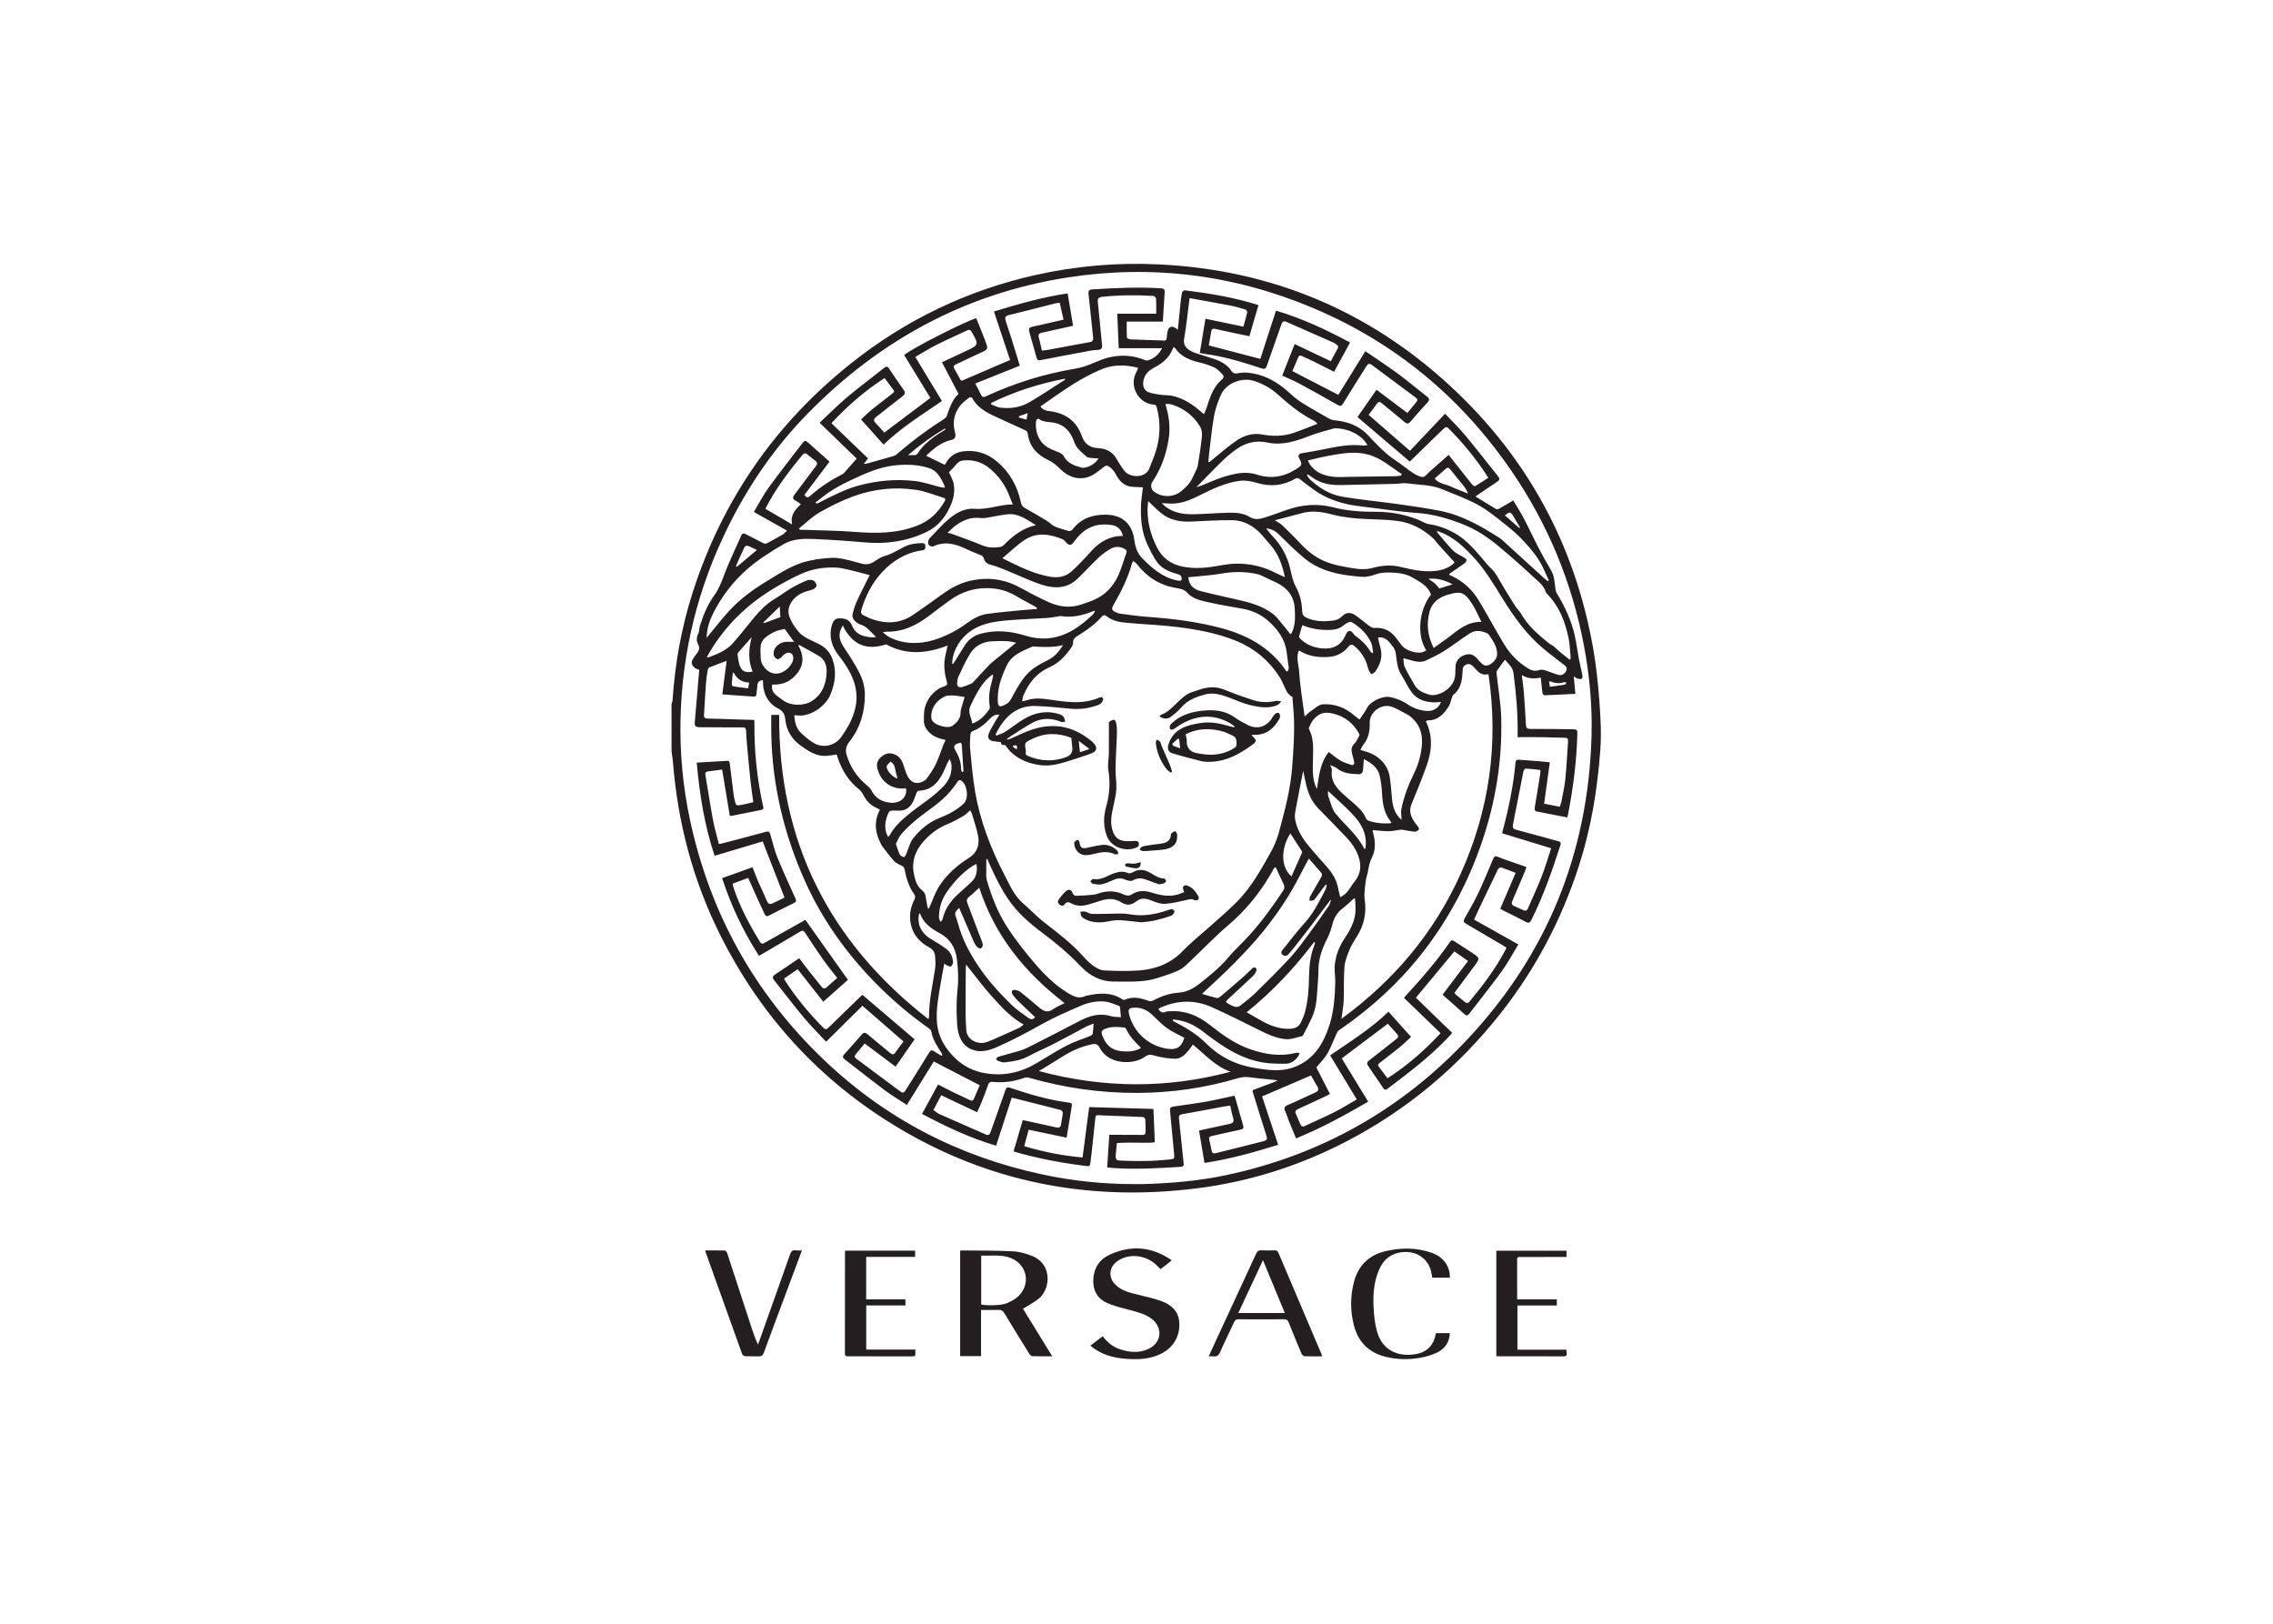 <svg clip-rule="evenodd" fill-rule="evenodd" stroke-linejoin="round" stroke-miterlimit="1.414" viewBox="0 0 560 400" xmlns="http://www.w3.org/2000/svg"><path d="m784.983 1565.76c-6.212 4.91-11.683 9.24-17.458 13.81-2.912-2.78-5.642-5.6-8.587-8.17-16.763-14.63-41.963-16.49-59.176-4.45-13.47 9.42-14.87 25.66-3.041 37.18 10.008 9.73 23.087 12.53 36.046 15.72 12.146 2.99 24.479 5.64 36.162 9.98 15.217 5.64 26.758 15.56 27.838 33.32 1.362 22.5-9.88 40.63-30.509 50.1-14.341 6.58-29.537 8.08-45.058 7.46-20.742-.83-40.829-4.05-58.179-16.73-1.679-1.23-3.313-2.52-5.717-4.34 6.538-4.99 12.738-9.73 19.317-14.75 7.304 9.56 15.971 16.76 27.146 20.41 14.825 4.84 29.725 6.35 44.404-.43 20.916-9.66 23.5-33.2 5.266-47.35-8.766-6.79-19.17-9.7-29.666-12.58-13.492-3.71-27.392-6.67-40.113-12.24-15.996-7.02-22.933-20.77-21.737-38.42 1.192-17.65 10.246-30.38 25.787-37.45 33.48-15.23 65.888-12.98 97.275 8.93zm436.497 27.2h-27.7c-.69-3.7-1.13-7.27-2.05-10.71-5.93-21.89-26.64-33.5-50.5-28.45-15.27 3.23-25 12.95-30.97 26.8-7.86 18.2-9.56 37.56-8.68 56.96.6 13.54 1.97 27.42 5.67 40.39 9.22 32.31 37.51 40.04 63.35 34.39 16.53-3.62 26.2-15.16 28.89-32.33h21.81c-.51 14.44-7.9 24.54-19.92 30.4-8.53 4.17-18.12 6.82-27.53 8.4-17.5 2.94-35.16 2.65-52.56-1.5-26.43-6.3-43.36-22.71-50.29-48.86-6-22.62-6.03-45.52-.25-68.19 6.7-26.31 23.52-42.85 50.02-48.97 23.73-5.48 47.5-5.63 70.78 2.18 19.44 6.52 29.9 20.72 29.93 39.49zm-378.58 123.44c3.988-8.65 7.45-16.2 10.938-23.73 21.229-45.8 42.504-91.58 63.604-137.44 1.741-3.81 3.72-5.42 8.008-5.18 6.817.39 13.675.21 20.504.04 3.208-.09 5.092.75 6.467 3.99 22.396 52.9 44.933 105.73 67.429 158.59.42.99.62 2.09 1.09 3.72-9.55 0-18.63.23-27.682-.19-1.704-.09-4.033-2.46-4.812-4.31-6.796-16.06-13.413-32.19-19.825-48.41-1.546-3.9-3.558-5.31-7.904-5.27-23.542.25-47.092.2-70.638.03-3.725-.03-5.721.97-7.337 4.51-7.238 15.9-15.084 31.51-22.142 47.48-2.237 5.05-5.083 6.93-10.283 6.22-2.029-.28-4.134-.05-7.417-.05zm561.44-10.45c.14 2.14.15 3.63.36 5.08.62 4.28-1.17 5.52-5.42 5.47-18.81-.21-37.61-.1-56.41-.1-14.06 0-28.12.02-42.17 0-2.03-.01-4.06-.18-6.39-.28v-165.47h110.14v9.85c-2.05 0-4.03 0-6.02 0-22.03 0-44.06 0-66.09.01-2.59 0-5.42-.66-5.39 3.68.1 20.69.05 41.38.05 62.77h62.25v9.64h-61.83v69.35zm-1199.703-155.79c-6.549 17.55-12.716 34.03-18.866 50.52-13.671 36.63-27.442 73.22-40.879 109.94-1.688 4.62-4.034 6.05-8.613 5.86-6.829-.29-13.687.12-20.504-.27-1.738-.09-4.35-1.73-4.904-3.26-19.404-53.73-38.613-107.54-57.838-161.34-.054-.16.05-.36.229-1.44 10.142 0 20.463-.15 30.767.21 1.204.03 2.821 2.69 3.388 4.41 12.829 38.96 25.525 77.96 38.271 116.95 2.866 8.76 5.799 17.5 10.024 26.26 2.717-7.65 5.43-15.3 8.151-22.94 14.062-39.51 28.22-78.98 42.083-118.57 1.708-4.88 3.846-7.23 9.166-6.4 2.763.43 5.655.07 9.525.07zm177.588 10.16h-76.775v66.63h61.625v9.62h-61.537v69.24h77.1c-.001 2.65-.138 4.34.024 5.99.334 3.39-.887 4.66-4.47 4.65-33.8-.15-67.6-.2-101.4-.09-3.442.01-4.709-.78-4.7-4.35.091-52.99.075-105.97.108-158.96 0-.72.25-1.45.45-2.52h109.575zm103.446 155.73h-32.733v-165.27c.475-.15 1.166-.56 1.854-.55 26.933.32 53.904.02 80.787 1.36 10.363.51 21.008 3.55 30.708 7.46 30.851 12.43 29.113 51.07 9.996 66.81-7.35 6.06-16.112 10.39-24.77 15.85 14.808 24.05 30.049 48.82 45.924 74.62-11.345 0-21.52.2-31.666-.2-1.629-.06-3.571-2.48-4.667-4.24-13.012-20.95-25.983-41.93-38.725-63.04-2.321-3.83-4.804-5.55-9.446-5.34-8.85.41-17.729.12-27.262.12zm442.446-150.51c-13.334 28.55-25.879 55.4-38.729 82.91h73.037c-11.375-27.49-22.504-54.38-34.308-82.91zm-442.15 69.59c9.345 1.95 31.804 1.37 39.737-1.93 6.042-2.51 12.229-5.56 17.104-9.8 21.296-18.51 16.184-50.01-9.562-60.92-15.279-6.48-31.25-3.47-47.279-4.17zm-485.967-942.318c.563-2.054 1.496-4.079 1.633-6.158 3.813-57.462 13.942-113.771 31.505-168.629 46.466-145.183 129.612-265.125 248.908-359.942 85.508-67.958 181.571-114.129 288.158-138.15 63.904-14.404 128.679-19.991 194.075-16.887 176.313 8.371 329.901 72.208 459.211 192.191 120.18 111.513 194.36 248.842 222.76 410.434 4.85 27.612 7.77 55.666 9.83 83.641 1.84 25.055 3.21 50.421 1.4 75.413-4.5 62.329-14.63 123.787-34.06 183.496-27.13 83.369-67.34 159.909-121.4 228.729-66.68 84.9-147.82 152.96-243.91 202.73-73.727 38.19-151.835 62.84-234.147 73.16-160.134 20.08-311.955-6.24-452.876-86.19-130.654-74.14-229.249-179.37-295.983-314-41.975-84.687-65.4-174.604-72.9-268.75-.454-5.692-1.458-11.333-2.204-17zm726.687 753.338c4.359 0 8.725.1 13.08-.01 43.721-1.22 87.2-4.91 130.062-13.96 148.491-31.36 275.201-102.58 378.801-212.84 124.85-132.86 189.42-291.644 195.04-474.069 1.49-48-2.8-95.617-11.64-142.788-18.76-100.1-56.86-192.308-114.56-276.196-78.82-114.591-181.73-200.258-310.07-254.491-124.196-52.488-253.333-68.913-386.537-48.109-159.763 24.959-294.642 98.58-407.334 213.584-51.696 52.754-93.021 112.958-125.65 179.296-46.296 94.125-71.166 193.404-73.737 298.258-1.321 53.95 3.55 107.367 14.879 160.117 31.454 146.408 101.104 271.798 209.142 375.348 96.974 92.96 212.008 152.45 343.262 180.62 47.854 10.28 96.308 15.39 145.262 15.24zm-12.375-1353.325c0 8.867-.212 16.967.259 25.033.062 1.071 3.55 2.696 5.508 2.788 16.496.754 33.004 1.204 49.513 1.754.758.029 1.521.067 2.27.183 3.267.496 4.98-.741 5.209-4.187.216-3.213.633-6.425 1.192-9.596 1.42-8.092 6.85-10.229 13.379-5.354.725.542 1.458 1.079 2.879 2.133 1.462-14.617 2.812-28.529 4.279-42.425.558-5.283 1.088-10.604 2.25-15.767.35-1.537 2.967-3.862 4.275-3.695 38.983 4.912 77.733 11.075 115.692 23.304-4.654 15.967-9.317 31.946-14.221 48.762-4.55-.933-8.934-1.804-13.304-2.737-13.542-2.888-27.105-5.696-40.609-8.775-3.725-.85-5.321.383-5.912 3.875-1.221 7.266-2.513 14.525-3.825 22.071 27.046 7.079 53.542 14.012 80.787 21.146 8.167-25.096 16.309-50.096 24.638-75.684 41.075 12.084 78.779 30.004 116.229 49.913-8.52 15.616-16.75 30.704-25.1 46.004-14.29-7.138-28.02-14.413-42.1-20.909-15.225-7.02-11.558-6.683-17.775 6.825-1.9 4.125-3.633 8.334-5.625 12.942 23.808 12.329 47.48 24.584 72.15 37.363 13.77-22.242 27.79-44.905 42.41-68.529 17.11 11.729 33.97 22.654 50.12 34.554 15.89 11.708 30.96 24.516 46.57 36.604 4.23 3.275 4.29 5.625.68 9.496-9.07 9.716-17.85 19.704-26.49 29.808-3.23 3.779-5.67 3.808-9.41.629-11.72-9.954-23.78-19.516-35.56-29.396-3.46-2.896-5.67-2.616-8.22 1.146-3.81 5.654-8.07 11.008-12.56 17.046 21.34 18.554 42.6 37.042 64.87 56.412 18.02-19.033 36.23-38.275 55.11-58.216 11.78 12.554 22.44 22.846 31.86 34.175 17.45 21.025 34.14 42.692 51.26 63.996 3.02 3.758 2.48 6.108-1.45 8.662-9.23 6.009-18.29 12.279-27.4 18.454-2.16 1.463-4.27 2.984-6.54 4.571 11.1 6.834 21.66 13.463 32.41 19.788 1.14.671 3.57.016 4.98-.775 7.11-3.984 14.08-8.221 21.82-12.792 5.56 9.35 11.47 18.362 16.44 27.862 8.02 15.288 15.2 31.009 23.16 46.334 6.19 11.921 12.76 23.667 19.64 35.208 5.41 9.071 5.53 19.138 6.91 29.042.35 2.508.97 5.2 2.27 7.325 12.48 20.537 22.67 42.083 28 65.604 2.8 12.333 4.29 24.954 6.64 37.396 1.55 8.196 3.73 16.275 5.3 24.467.41 2.12.41 5.616-.8 6.433-1.54 1.054-4.58.379-6.81-.192-1.73-.441-3.21-1.862-5.78-3.458.86 9.167 1.65 17.637 2.56 27.454-16.46.821-32.47 1.696-48.49 2.229-1.07.033-3-2.45-3.21-3.95-1.07-7.671-1.71-15.4-2.57-23.817-10.22 2.059-19.89 2.121-29.77-3.866 1.18 9.958 2.52 18.696 3.2 27.483 1.29 16.638 2.4 33.292 3.17 49.959.25 5.249 1.73 7.062 7.31 7.029 21.84-.146 43.67.275 65.51.516 7.52.084 8.11.575 7.91 8.196-1.15 42.817-6.74 85.121-14.88 127.121-.17.896-.58 1.737-1.02 3-12.4-2.408-24.65-4.783-36.89-7.175-2.98-.579-5.94-1.429-8.94-1.738-5.68-.579-5.69-3.529-4.83-8.329 3.15-17.533 5.76-35.162 8.54-52.762.18-1.088.03-2.221.03-4.421-7.78-.837-15.43-1.858-23.11-2.262-1.13-.063-3.18 2.633-3.52 4.308-5.25 26.233-10.13 52.537-15.44 78.758-2.29 11.321-2.29 11.329 8.85 14.242 20.55 5.383 40.97 11.275 61.5 16.75 3.86 1.029 4.19 2.842 3.13 6.166-12.83 39.967-26.66 79.534-45.47 117.193-2.47 4.96-4.6 5.52-9.38 2.9-10.99-5.99-22.34-11.34-33.54-16.97-1.83-.92-3.6-1.94-5.99-3.22 8.03-18.765 15.91-37.169 24.16-56.465-8.08-3.075-15.22-6.012-22.55-8.383-1.32-.425-4.33 1.033-4.99 2.387-12.41 25.608-24.58 51.331-36.8 77.041-.24.5-.34 1.07-.75 2.38 22.66 12.71 45.41 25.49 69.34 38.92-8.84 14.43-16.49 28.91-25.99 42.03-16.36 22.58-33.93 44.29-50.87 66.45-2.75 3.59-4.77 3.7-8.15.58-10.89-10.02-22.07-19.71-33.89-30.19 13.19-17.47 26.28-34.8 39.9-52.84-7.39-5.24-14.26-10.12-21.37-15.15-20.2 24.28-40.17 48.3-60.43 72.67 18.75 18.16 37.65 36.48 57.11 55.32-4.4 4.69-7.53 8.14-10.78 11.48-27.67 28.41-59.22 52.2-90.74 76.03-2.95 2.23-4.81 1.95-6.9-1.18-7.7-11.53-15.55-22.95-23.44-34.34-2.55-3.68-2.18-6.18 1.55-9.04 14.31-10.97 28.33-22.33 42.57-33.39 3.58-2.77 3.64-5.15.67-8.34-4.77-5.12-9.34-10.42-14.05-15.71-24.3 18.28-48.19 36.27-72.32 54.42 13.65 22.34 27.38 44.83 41.49 67.94-36.66 21.19-73.41 41.48-113.227 57.58-4.029-9.85-8.004-19.41-11.846-29.03-1.833-4.58-3.133-9.39-5.195-13.86-2.196-4.76-1.338-7.11 3.783-9.3 14.637-6.27 28.925-13.36 43.485-19.83 5.09-2.25 5.86-4.98 3.08-9.55-3.43-5.64-6.55-11.46-9.8-17.2-25.723 11.03-50.957 21.85-76.798 32.93 8.35 25.1 16.704 50.23 25.245 75.9-38.095 11.82-75.795 22.45-115.608 28.43-2.837-16.83-5.625-33.34-8.571-50.79 4.913-1.07 10.192-2.22 15.479-3.37 10.934-2.37 21.871-4.72 32.796-7.12 5.217-1.15 7.075-3.8 5.242-9.37-2-6.08-3.004-12.48-4.55-19.21-3.579.49-6.767.79-9.9 1.37-21.637 3.99-43.246 8.17-64.913 11.98-4.295.76-6.191 1.79-5.641 6.73 2.608 23.2 4.762 46.44 7.233 69.64.404 3.81.179 6.01-4.567 6.29-34.687 2.12-69.37 4.26-104.141 1.97-3.384-.22-6.754-.61-11.188-1.02 1.113-17.15 2.205-33.93 3.325-51.18 6.225 0 12.579-.02 18.934 0 11.004.02 22.004.01 33.008.12 3.571.03 5.146-1.52 5.046-5.09-.184-6.45-.029-12.92-.504-19.34-.1-1.34-2.259-3.59-3.55-3.64-23.513-1.09-47.038-1.82-70.555-2.83-4.166-.18-4.07 2.54-4.349 5.1-2.013 18.5-3.934 37.01-5.938 55.5-.554 5.1-1.375 10.16-1.942 15.25-.333 2.98-1.612 4.46-4.791 4.07-38.838-4.84-77.271-11.69-115.554-23.11 4.766-16.3 9.47-32.41 14.383-49.22 5.137 1.13 10.071 2.22 15.004 3.29 12.6 2.76 25.208 5.45 37.787 8.29 4.476 1.01 6.73-.46 7.342-5.07.775-5.83 2.158-11.59 2.7-17.43.138-1.52-1.6-4.34-2.958-4.7-25.308-6.61-50.688-12.94-77.113-19.59-8.066 24.72-16.262 49.87-24.604 75.45-41.121-12.12-78.825-30.05-116.225-49.92 8.504-15.59 16.659-30.55 25.163-46.14 8.066 4.14 15.875 8.3 23.816 12.19 8.688 4.25 17.517 8.2 26.238 12.39 3.321 1.59 5.129.82 6.508-2.68 2.704-6.84 5.8-13.53 8.904-20.66-23.896-12.35-47.437-24.51-72.17-37.28-13.646 22.02-27.671 44.66-42.205 68.11-11.8-7.75-23.566-14.68-34.45-22.79-21.3-15.89-42.079-32.48-63.15-48.68-3.283-2.52-3.737-4.62-.82-7.84 9.449-10.4 18.762-20.92 27.995-31.51 3.117-3.57 5.609-2.48 8.671.08 11.8 9.86 23.784 19.5 35.583 29.36 3.342 2.8 5.592 2.92 8.213-1.01 3.879-5.82 8.283-11.28 12.633-17.13-21.496-18.69-42.666-37.1-64.45-56.04-18.662 18.46-37.479 37.07-57.016 56.41-12.071-13.01-24.346-25.18-35.371-38.38-15.808-18.94-30.617-38.71-46.054-57.96-3.442-4.29-2.571-6.61 1.741-9.42 12.388-8.09 24.546-16.51 37.488-25.27 5.204 6.88 10.112 13.58 15.246 20.11 6.562 8.34 13.283 16.56 19.97 24.8 2.742 3.38 5.346 3.22 8.53.16 5.029-4.83 10.454-9.26 15.958-14.07-7.154-9.22-14.337-17.8-20.762-26.91-10.167-14.42-19.996-29.09-29.588-43.9-2.479-3.83-4.162-4.14-7.958-1.87-20.354 12.21-40.871 24.13-61.342 36.14-.958.56-1.962 1.04-3.233 1.71-24.363-37.84-43.471-77.93-57.804-121.8 15.874-5.692 31.491-11.288 47.708-17.1 2.929 7.417 5.429 14.313 8.354 21.021 4.771 10.958 9.933 21.741 14.679 32.709 1.663 3.84 4.225 4.83 7.65 3.29 6.679-3.02 13.209-6.37 19.525-9.449-11.496-29.588-22.683-58.371-34.237-88.1-24.675 7.362-49.809 14.858-75.442 22.508-15.858-47.233-23.475-95.821-28.117-146.175 16.242-.942 32.08-1.883 47.921-2.762 3.396-.188 3.738 2.125 4.058 4.854 1.905 16.212 3.95 32.408 6.026 48.6.362 2.817 1.004 5.608 1.658 8.379 2.029 8.621 2.087 8.792 10.962 7.213 5.925-1.055 11.746-2.696 18.217-4.217-1.521-11.283-3.213-21.938-4.346-32.65-2.062-19.434-3.854-38.892-5.629-58.35-.637-6.975-1.071-13.979-1.3-20.975-.133-4.092-1.683-5.421-5.879-5.396-20.892.121-41.784-.087-62.679-.179-1.9-.013-3.8.012-5.696-.067-4.504-.196-6.834-2.012-6.384-7.079 2.363-26.458 4.521-52.937 6.75-79.404.092-1.121.184-2.246.288-3.517-2.287-.962-4.812-1.454-6.6-2.879-6.237-4.967-6.667-9.371-2.033-16.013 1.408-2.024 2.65-4.187 4.237-6.066 4.046-4.796 5.938-9.217 2.396-15.763-2.463-4.55-2.417-10.312.417-15.825 1.912-3.712 1.416-8.579 2.72-12.695 5.267-16.663 11.713-32.78 22.105-47.092 10.05-13.842 14.583-30.275 21.091-45.8 6.813-16.271 14.429-32.2 21.5-48.363 1.796-4.116 3.834-4.175 7.446-2.233 8.854 4.754 17.984 9.004 26.85 13.742 2.938 1.57 4.992 1.2 7.767-.434 7.508-4.433 15.367-8.262 22.892-12.666 2.4-1.409 4.179-3.875 6.87-6.454-17.646-9.921-34.279-19.28-51.95-29.217 7.934-13.171 14.688-26.4 23.304-38.279 17.267-23.8 35.58-46.842 53.388-70.254 2.621-3.446 4.588-3.93 8.088-.65 9.008 8.437 18.47 16.379 27.733 24.541 1.971 1.738 3.867 3.563 6.246 5.763-13.33 17.629-26.438 34.97-39.425 52.158 2.908 4.187 5.333 4.892 8.791 1.8 15.238-13.608 32.171-24.708 50.35-34.012 2.725-1.396 4.796-4.213 6.942-6.576 5.204-5.745 10.271-11.612 16.013-18.129-19.246-18.621-38.288-37.037-58.225-56.316 15.12-14.129 28.45-27.68 42.937-39.85 19.033-15.996 39.021-30.854 58.492-46.334 3.337-2.654 5.208-2.416 7.604 1.229 7.408 11.259 15.042 22.376 22.812 33.388 3.117 4.417 2.313 7.017-1.979 10.263-13.933 10.525-27.454 21.591-41.258 32.287-3.804 2.95-4.488 5.517-.954 9.175 4.729 4.896 9.15 10.088 13.854 15.321 24.212-18.221 48.087-36.192 72.3-54.413-13.65-22.346-27.384-44.825-41.092-67.258 8.921-8.617 94.096-52.271 113.079-57.838 4.659 11.634 9.521 23.292 14 35.101 5.221 13.766 5 13.654-8.404 19.716-12.616 5.708-24.996 11.921-37.579 17.7-3.704 1.7-4.175 3.771-2.287 7.059 3.116 5.429 6.237 10.858 9.137 16.404 1.904 3.65 4.142 1.446 6.183.57 20.938-8.954 41.842-17.983 62.763-26.983 2.929-1.258 5.879-2.454 9.312-3.887-8.483-25.505-16.841-50.638-25.346-76.205 38.217-11.729 75.926-22.454 115.638-28.362 2.833 16.817 5.617 33.342 8.546 50.75-4.371.983-9.1 2.063-13.838 3.108-11.845 2.617-23.704 5.192-35.537 7.854-4.304.967-5.725 3.309-4.363 7.884 1.938 6.487 3.163 13.187 4.788 20.191 3.45-.437 6.446-.674 9.392-1.216 21.633-3.988 43.237-8.163 64.904-11.975 4.725-.829 6.716-2.154 6.104-7.508-2.592-22.621-4.5-45.326-7.179-67.938-.692-5.846 1.258-7.175 6.458-7.5 35.638-2.237 71.275-3.858 106.992-1.679 4.666.287 6.358 1.829 6.025 6.471-1.084 15.1-1.942 30.22-2.917 45.758zm-303.383 1237.145c3.563 2.41 6.446 5.03 9.821 6.53 23.896 10.64 47.921 21 71.842 31.58 4.645 2.06 6.583.82 8.225-3.94 7.546-21.88 15.604-43.57 23.154-65.44 1.504-4.35 3.304-5.03 7.416-3.65 30.25 10.14 60.771 19.31 92.567 23.3 3.85.48 4.725 2.09 4.121 5.59-1.858 10.84-3.567 21.72-5.342 32.58-.908 5.53-1.837 11.06-2.783 16.76-20.225-4.24-39.646-8.3-59.512-12.46-2.363 8.69-4.621 17.03-7.009 25.83 30.475 9.04 60.592 15.04 91.592 17.68 3.562-27.13 7.033-53.55 10.379-79.01 34.071.98 67.004 1.93 100.812 2.91.709 16.98 1.438 34.38 2.184 52.25-3.459.33-6.25.84-9.042.83-10.821-.01-21.641-.27-32.458-.24-6.008.01-12.021.42-18.025.66-.654 6.76-1.309 13.52-1.946 20.29-.037.37.129.75.129 1.13.004 4.1 1.617 5.87 6.15 6.08 26.213 1.19 52.375 1.19 78.488-1.75 7.337-.83 7.708-1.08 7.029-8.37-2.092-22.3-4.229-44.59-6.375-66.88-.571-5.91.654-7.13 6.675-7.98 17.083-2.42 34.196-4.71 51.179-7.71 14.325-2.53 28.488-5.98 43.017-9.09.825 2.19 1.608 3.89 2.121 5.67 3.858 13.5 7.512 27.04 11.562 40.48 1.425 4.72.021 6.29-4.596 7.24-14.858 3.07-29.608 6.69-44.458 9.82-4.009.85-4.863 2.77-3.988 6.38 1.259 5.15 2.55 10.32 3.434 15.55.741 4.41 2.487 6.15 7.212 4.95 24.054-6.12 48.209-11.85 72.229-18.12 8.767-2.28 8.775-3.03 5.942-12.07-6.371-20.27-12.971-40.47-19.058-60.82-2.53-8.44-3.546-7.09 5.054-10.3 9.071-3.37 18.116-6.8 27.158-10.24 1.45-.56 2.817-1.32 5.229-2.46-2.529-.45-3.82-.76-5.133-.9-12.783-1.32-25.629-2.2-38.333-4.08-7.004-1.03-13.375-.18-20.034 1.79-51.112 15.14-103.37 22.54-156.662 22.72-57.704.21-114.242-7.84-169.692-23.78-2.217-.64-5.025-.79-7.133-.02-16.138 5.92-32.709 8.21-49.788 6.55-3.983-.39-6.104.71-7.5 4.76-3.466 10.03-7.408 19.91-11.329 29.78-1.708 4.3-3.829 8.43-5.954 13.06-19.25-9.13-37.671-17.86-56.292-26.7-4.245 8.04-8.041 15.24-12.279 23.26zm896.931-706.549c-4.51 6.092-8.72 11.487-12.53 17.15-.88 1.304-.7 3.546-.52 5.308 2.46 23.138 6.64 46.225 7.2 69.404 1.63 66.263-8.79 130.905-30.15 193.7-21.78 64.021-53.17 123.027-94.99 176.097-36.07 45.77-78.82 84.75-126.85 117.84-1.99 1.38-4.44 2.8-5.4 4.81-3.79 8.01-6.86 16.37-10.62 24.4-2.3 4.92-4.97 9.78-8.17 14.17-4.12 5.65-8.93 10.79-13.95 16.76 6.4 12.51 13.79 26.95 21.31 41.66-2.51 1.33-4.29 2.37-6.15 3.24-14.6 6.86-29.161 13.81-43.857 20.44-3.654 1.65-5.15 3.57-3.525 7.35 2.388 5.56 4.788 11.11 7.217 16.65 1.479 3.38 3.567 4.22 7.175 2.5 15.42-7.35 31.14-14.08 46.38-21.77 11.62-5.86 22.69-12.83 34.91-19.82-14.25-23.55-27.96-46.2-41.86-69.17 31.54-21.72 63.92-41.59 91.58-68.57 12 13.43 23.34 26.14 35.43 39.68-6.36 5.78-12.13 11.49-18.39 16.59-10 8.16-20.34 15.89-30.51 23.85-1.94 1.52-4.09 3.08-1.85 6.04 4.56 6 9.04 12.06 13.75 18.37 30.96-19.85 57.81-43.28 83.37-70.74-19.42-18.73-38.38-37.01-57.36-55.3 1.1-1.51 1.48-2.14 1.98-2.68 24.93-27.15 49.21-54.85 70.15-85.28 2.3-3.36 4.6-2.46 7.22-.75 8.91 5.81 17.85 11.57 26.72 17.43 13.42 8.87 13.42 8.92 3.71 22-10.17 13.7-20.37 27.38-30.65 41.18.96 1.24 1.6 2.45 2.58 3.27 4.52 3.77 9.22 7.32 13.67 11.15 3.05 2.62 5.18 2.01 7.6-.92 20.81-25.23 40.59-51.18 55.9-80.24.67-1.26 1.15-2.64 1.82-4.19-2.41-1.47-4.48-2.78-6.6-4.03-18.65-10.97-37.31-21.92-55.97-32.89-5.42-3.18-5.59-4.37-2.51-9.89 6.83-12.26 14.11-24.33 20.08-37.003 8.59-18.179 16.32-36.771 24.1-55.321 1.74-4.146 3.45-5.046 7.57-3.204 5.53 2.466 11.35 4.316 17.08 6.329 9.08 3.2 18.2 6.316 27.51 9.537-.85 2.584-1.36 4.605-2.16 6.504-6.55 15.563-13 31.176-19.85 46.618-1.68 3.78-1.22 6.19 2.26 7.88 5.12 2.47 10.33 4.75 15.56 6.99 3.18 1.36 5.21.31 6.63-3.02 7.09-16.572 14.87-32.868 21.41-49.643 5.63-14.433 9.94-29.383 15.01-44.658-26.32-8.066-51.61-15.808-76.9-23.546.36-1.712.5-2.654.75-3.566 9.5-35.246 16.86-70.9 20.27-107.284.39-4.12 2.58-4.725 5.59-4.533 10.6.671 21.2 1.479 31.79 2.329 5.01.404 10.01 1.017 16.43 1.679-3.02 21.921-5.93 43.067-8.94 64.917 8.51 1.692 16.41 3.258 24.65 4.892 1.01-3.317 2.08-5.959 2.59-8.704 2.18-11.751 4.92-23.455 6.1-35.313 1.96-19.608 2.87-39.321 4.26-58.992.28-3.925-1.46-5.27-5.32-5.321-11.39-.141-22.77-.72-34.16-.862-13.03-.167-26.07-.038-39.68-.038 0-3.745-.02-5.787 0-7.833.33-30.829-2.5-61.392-6.39-91.962-1.33-10.492-8.37-15.355-13.5-21.671zm-1233.564 289.004c1.642-.167 2.579-.137 3.45-.367 22.742-5.979 45.512-11.854 68.183-18.079 6.817-1.867 7.638-1.687 9.579 5.017 3.375 11.654 6.113 23.608 10.675 34.791 8.809 21.596 18.6 42.788 28.246 64.03 1.746 3.843 1.275 5.613-2.546 7.453-12.991 6.27-25.875 12.77-38.687 19.39-3.484 1.8-5.417 1.45-7.067-2.26-3.304-7.46-7.021-14.74-10.404-22.17-5.167-11.347-10.192-22.759-15.438-34.505-8.395 3.112-16.329 6.058-24.416 9.058.558 2.471.829 4.354 1.417 6.138 10.012 30.289 24.962 58.179 41.574 85.259 1.98 3.22 4.205 3.17 7.138 1.48 8.721-5.01 17.5-9.93 26.267-14.87 12.866-7.25 25.741-14.49 37.75-21.24 22.404 31.55 44.441 62.58 66.841 94.12-11.937 10.59-24.829 22.01-38.741 34.34-13.342-16.97-26.417-33.6-40.113-51.02-7.287 4.98-14.383 9.84-21.354 14.61.592 1.45.725 2.02 1.025 2.49 17.517 27.27 38.008 52.14 60.913 75.06 2.645 2.65 4.733 2.41 7.233-.05 7.179-7.05 14.45-14.01 21.671-21.02 10.862-10.54 21.716-21.09 31.916-31 27.721 23.61 54.671 46.57 82.05 69.9-9.558 13.72-19.591 28.15-29.883 42.92-16.283-12.24-31.992-24.05-48.438-36.41-4.816 5.83-9.295 11.41-13.962 16.84-2.425 2.81-2.096 4.93.796 7.07 23.146 17.2 46.262 34.44 69.4 51.65 2.966 2.21 5.341 2.05 7.504-1.41 12.354-19.81 24.996-39.45 37.137-59.39 2.667-4.37 4.605-5.09 8.675-2.1 3.63 2.66 7.742 4.66 11.638 6.95.625-2.07.525-2.85.138-3.44-7.238-11.13-14.617-22.16-16.992-35.66-.271-1.55-2.067-3.1-3.525-4.14-30.171-21.32-58.233-45.11-84.079-71.51-45.438-46.42-82.834-98.5-109.617-157.788-33.45-74.066-52.192-151.641-53.725-233.112-.183-9.8-.025-19.608-.025-29.538h12.429c-1.321 198.142 78.059 355.898 233.988 477.278.804-2.02 1.183-2.52 1.179-3.02-.171-25.61 5.587-50.47 9.458-75.57 1.025-6.63.609-13.59.004-20.32-.541-6.08-3.641-10.64-9.554-13.77-14.583-7.71-24.746-19.41-28.4-35.84-3.092-13.9-.687-27.09 5.9-39.716.959-1.841.863-5.379-.308-6.996-8.6-11.841-12.858-25.325-15.4-39.412-.65-3.613-2.304-4.863-5.3-6.275-4.204-1.971-8.729-4.192-11.75-7.538-6.65-7.362-12.454-15.491-18.571-23.333-.571-.738-.875-1.679-1.321-2.512-9.375-17.538-11.725-35.384-1.833-54.188-2.304-1.233-4.379-2.475-6.563-3.475-8.658-3.983-14.62-10.504-18.975-18.908-1.866-3.6-4.383-7.242-7.508-9.73-15.946-12.716-26.237-29.137-32.775-48.17-.783-2.271-1.504-4.559-2.104-6.392-5.638.808-10.642 1.833-15.688 2.183-15.929 1.113-28.262-7.162-40.425-15.858-14.254-10.196-22.85-24.187-24.475-41.317-.808-8.541-4.037-13.341-11.037-16.962-13.217-6.842-20.808-17.896-23.225-32.463-.667-4.004-.571-8.133-.842-12.487-5.283 1.071-8.662 3.091-8.741 8.866-.055 4.155-1.167 8.292-1.259 12.451-.079 3.47-1.625 4.983-4.779 4.779-15.842-1.046-31.675-2.213-48.942-3.438 2.363-18.275 4.592-35.504 6.809-52.662-9.196 3.437-18.25 6.683-27.15 10.308-1.275.517-2.304 2.796-2.571 4.408-1.096 6.55-2.184 13.134-2.667 19.746-1.229 16.821-2.108 33.667-3.171 50.496-.258 4.088 1.375 5.583 5.613 5.633 12.716.142 25.425.746 38.142 1.134 11.683.358 23.374.666 35.129 1 .137 1.725.291 2.654.279 3.579-.583 44.825 4.033 89.112 13.817 132.841.904 4.05-1.055 4.421-3.946 4.988-14.53 2.838-29.034 5.783-43.55 8.662-1.409.28-2.855.367-4.954.621-4.025-24.312-7.98-48.191-12.063-72.866-7.65 1.041-14.729 2.141-21.846 2.92-4.033.446-4.962 2.38-4.329 6.125 3.967 23.38 7.467 46.838 11.821 70.146 2.358 12.609 6.1 24.959 9.25 37.567zm502.212 356.345c100.4 27 200.496 27.92 300.963 1.04-24.192-8.09-40.296-27.22-59.459-42.62-2.287 3.25-3.958 6.01-5.987 8.45-5.925 7.16-12.638 14.17-22.488 13.82-10.333-.37-20.837-1.94-30.791-4.7-6.325-1.76-9.921-2.88-16.375 1.9-16.15 11.97-56.254 13.27-70.488-14.45-3.275-6.38-7.254-6.57-12.833-5.33-14.954 3.34-28.942 9.06-42.004 17.02-11.184 6.83-22.292 13.77-33.446 20.64-2.342 1.44-4.725 2.82-7.092 4.23zm128.73-84.52c-.526-6-.888-10.85-1.438-15.69-.087-.76-.892-1.82-1.596-2.06-7.146-2.4-14.2-5.88-21.546-6.71-12.979-1.44-25.983 1.26-37.82 6.31-21.255 9.08-42.559 18.38-62.692 29.64-22.884 12.81-45.879 25.18-69.946 35.58-12.475 5.38-25.212 8.89-38.583 3.78-3.967-1.52-7.946-3.92-10.938-6.91-9.583-9.56-11.867-22.53-12.616-34.98-1.063-17.69-1.113-35.65.808-53.23 1.733-15.9.925-31.4-1.054-46.98-2.259-17.75-10.596-31.7-26.846-40.46-13.167-7.1-25.379-15.36-30.775-30.42-.084-.24-.638-.31-1.6-.74-.338 1.93-.796 3.68-.921 5.46-1.175 16.58 6.95 27.62 20.775 35.6 7.863 4.54 15.583 9.43 22.875 14.83 6.75 4.98 9.85 12.5 10.45 20.71.158 2.17-1.538 5.14-3.329 6.52-1.042.8-4.021-.65-6.008-1.41-1.296-.5-2.376-1.56-4.426-2.98-2.062 11.2-4.17 21.54-5.837 31.94-3.221 20.13-7.387 39.84-5.6 60.85 1.938 22.86 12.742 40.04 27.712 54.9 12.846 12.73 28.996 21.11 47.409 24.3 28.791 5 55.446-.61 80.425-15.27 16.025-9.41 31.646-19.58 48.104-28.13 11.708-6.09 24.533-10 36.796-15.03 1.521-.62 3.591-2.02 3.816-3.33.855-5.03 1.063-10.16 1.584-16.06-4.321 1.77-8.638 3.14-12.588 5.22-16.766 8.79-33.316 18.01-50.158 26.66-13.329 6.84-27.2 12.64-40.404 19.7-11.592 6.19-24.117 7.84-36.708 9.31-3.317.39-6.963-1.35-10.33-2.49-1.204-.4-3.054-2.31-2.85-2.81.567-1.38 1.871-2.97 3.225-3.41 5.767-1.85 11.696-3.19 17.5-4.95 8.984-2.72 18.454-4.53 26.784-8.63 28.041-13.8 55.67-28.43 83.458-42.74 15.575-8.03 31.508-12.97 49.263-7.48 4.699 1.45 9.962 1.07 15.625 1.59zm81.95 3.62c-.292.48-.58.96-.867 1.44 1.458.99 2.833 2.13 4.391 2.93 17.446 8.91 34.076 19.05 48.046 32.97 13.359 13.31 28.471 23.54 46.167 30.51 14.337 5.65 29.192 8.41 44.179 10.33 16.208 2.07 32.517 2.53 48.346-3.56 31.16-11.98 46-37.23 55.38-67.11 6.66-21.26 8-43.25 8.74-65.27.32-9.43-1.82-19.05-.72-28.33 1.63-14 6.31-27.32 14.22-39.28 8.63-13.07 16.63-26.51 18.09-42.51.65-7.16-.23-14.47-.41-21.707-.65-.116-1.32-.225-1.97-.337-5.62 5.034-10.9 10.514-16.93 14.994-8.44 6.28-13.69 14.15-16.39 24.3-2.13 8.03-4.69 16.12-8.43 23.49-7.71 15.25-13.59 30.84-13.87 48.16-.1 6.04-.13 12.11-.68 18.12-1.8 19.38-1.04 39.23-9.35 57.5-4.3 9.44-9.218 18.58-13.934 27.82-.396.78-1.321 1.62-2.129 1.8-8.254 1.75-16.696 5.28-24.784 4.63-15.391-1.25-29.437-7.91-43.262-14.88-24.046-12.13-48.213-24.04-72.738-35.15-26.662-12.08-53.725-11.43-80.508.32-1.287.57-2.471 1.36-3.933 2.18 2.912 4.34 5.675 6.97 11.02 4.72 2.509-1.06 5.588-.9 8.417-1.06 23.638-1.36 43.554 7.32 61.825 21.76 18.917 14.95 38.513 29.14 61.521 37.37 23.754 8.5 48.017 12.53 73.121 6.2 1.767-.44 3.796.16 5.842.29-1.917 7.94-12.042 16.57-20.284 16.68-10.979.16-22.087.21-32.937-1.23-38.18-5.04-68.767-26.23-98.059-48.91-14.37-11.13-29.4-17.84-47.12-19.18zm-50.755 45.03c-.512-1-.662-1.6-1.041-1.96-8.563-8.35-16.93-16.82-21.842-28.04-.454-1.04-1.817-2.28-2.867-2.39-10.566-1.09-21.129-2.06-31.308 2.47-4.025 1.8-5.321 4.38-3.883 8.54 4.708 13.58 12.612 23.55 27.921 25.72 11.42 1.62 22.45 1.27 33.02-4.34zm68.284-16.31c-9.679-5.32-19.542-9.59-28.03-15.73-8.662-6.28-15.866-14.53-23.92-21.69-7.821-6.94-17.021-10.56-27.609-9.85-7.466.49-9.05 2.93-7.17 10.35 7.17 28.37 30.491 49.5 59.666 54.06 15.046 2.36 22.613-2.47 27.063-17.14zm-342.567-115.01c-.167 3.04-.375 5.25-.392 7.47-.158 21.78-.42 43.57-.362 65.35.025 10.02.458 20.05 1.121 30.05.979 14.72 16.083 21.73 26.841 20.07 4.917-.76 9.721-2.78 14.338-4.79 14.067-6.1 28.05-12.4 41.979-18.81 2.204-1.02 3.983-2.96 6.842-5.16-20.171-11.18-34.55-27.29-48.892-43.1-14.454-15.94-27.237-33.4-41.475-51.08zm547.61-34.43c-.48-.23-.95-.46-1.43-.69-30.78 40.5-65.226 77.5-105.863 110.08 9.941 5.66 18.491 10.88 27.362 15.5 13.083 6.8 26.729 11.33 41.925 10.31 7.483-.5 12.817-3.55 15.95-9.94 2.709-5.53 5.1-11.35 6.638-17.3 4.416-17.15 5.658-34.66 6.008-52.38.33-17.21 1.57-34.49 8.25-50.78.62-1.5.78-3.19 1.16-4.8zm-558.393-54.38c-6.85 6.21-7.354 8.04-4.617 15.82.942 2.69 1.996 5.35 2.717 8.1 6.421 24.51 18.033 46.65 32.041 67.46 14.959 22.24 32.955 42.08 52.084 60.76 7.916 7.73 17.404 13.89 26.391 20.48 3.346 2.45 7.204 3.26 10.496-1.17-9.237-8.8-18.354-17.33-27.258-26.07-3.092-3.03-5.863-6.45-8.342-10-.908-1.3-1.3-3.91-.583-5.12.679-1.13 3.271-1.88 4.783-1.58 2.896.56 6.1 1.38 8.342 3.16 9.792 7.76 19.354 15.82 28.871 23.93 6.958 5.94 13.662 9.79 22.666 3.08 5.209-3.87 11.567-6.2 17.88-9.47-62.192-47.72-109.413-105.6-133.917-181.092-5.575 5.034-10.417 9.85-15.742 14.05-3.533 2.788-4.604 5.642-3.037 9.762 5.904 15.54 11.733 31.11 17.612 46.67 2.275 6.02 4.975 11.92 6.683 18.1.53 1.91-1.07 5.1-2.708 6.61-.762.71-4.391-.67-5.9-2.03-2.029-1.82-3.658-4.36-4.775-6.89-7.937-18.01-15.696-36.1-23.687-54.56zm649.093-122.087c-.18.688-.41 1.079-.34 1.4.33 1.48.73 2.938 1.14 4.396 3.52 12.709 3.6 26.129-2.21 37.288-4.35 8.358-5.12 16.583-6.82 25.066-.31 1.48-.79 2.925-1.25 4.371-2.07 6.45-4.46 28.433-3.38 35.275 3.4 21.541-.63 41.391-12.5 59.771-4.2 6.51-8.34 13.25-11.24 20.39-3.45 8.49-7.16 17.41-7.87 26.36-1.4 17.7-.5 35.55-1.21 53.32-.35 8.92-2.14 17.79-3.51 28.51 82.37-60.29 145.17-134.78 186.63-226.501 45.28-100.162 60.38-204.837 44.07-314.45-9.09 2.7-14.77-1.816-19.94-7.579-1.65-1.837-3.24-3.754-5.09-5.375-3.63-3.196-7.24-3.917-11.78-.908-3.53 2.337-3.58 5.129-3.77 8.65-.73 13.925-1.98 27.716-14.16 37.4-1.21.962-1.86 2.8-2.44 4.354-1.75 4.708-2.5 10.016-5.15 14.129-7.68 11.933-16.86 22.2-32.89 21.946-.97-.017-1.96.767-3.1 1.246 1.05 2.391 2.02 4.433 2.84 6.529 8.46 21.562 5.81 42.971-1.8 63.942-7.22 19.912-15.03 39.633-23.25 59.158-5.86 13.925.73 24.204 8.59 34.2 1.93 2.462 4.17 4.558 1.95 7.121-1.38 1.612-4.54 2.629-6.77 2.416-6.34-.616-12.6-2.058-18.92-3.025-1.43-.216-2.96.109-4.44.3-5.58.717-11.16 2.117-16.74 2.084-8.1-.05-16.19-1.117-24.65-1.784zm-65.71 109.917c-.33-.01-.65-.02-.98-.03-10.28 13.71-20.48 27.48-30.87 41.12-8.4 11.02-17.004 21.89-25.588 32.77-3.058 3.88-6.25 7.65-9.52 11.35-2.821 3.17-6.363 2.66-9.142.39-2.563-2.1-1.963-4.93.175-7.54 11.429-13.94 22.196-28.47 34.304-41.8 14.131-15.56 23.251-34 32.821-52.264 1.2-2.292 1.52-5.038 2.26-7.575-.53-.254-1.06-.513-1.58-.767-1.8 2.292-3.62 4.559-5.37 6.884-4.32 5.754-8.35 11.754-13.08 17.152-1.22 1.39-4.58.9-6.95 1.27.14-2.018-.36-4.381.52-5.989 5.58-10.138 11.45-20.121 17.26-30.129 1.61-2.767 2.72-5.384.15-8.284-6.27-7.071-12.44-14.225-19.1-21.866-10.943 20.271-20.639 40.562-32.473 59.521-11.937 19.117-25.15 37.577-39.345 55.087-14.304 17.64-30.05 34.19-45.996 50.4-15.779 16.04-32.596 31.06-49.796 47.32 7.429 2.18 15.225 4.72 23.183 6.58 1.729.41 4.379-1.19 6.009-2.57 12.721-10.76 25.358-21.63 37.883-32.63 4.271-3.75 8.021-8.1 12.304-11.84 1.046-.91 3.825-1.22 4.775-.49 1.042.82 1.642 3.46 1.117 4.78-1.1 2.74-2.633 5.61-4.754 7.62-13.054 12.39-26.267 24.63-39.554 36.77-3.996 3.66-4.155 4.85.475 7.33 3.341 1.8 6.7 3.91 10.312 4.73 2.479.55 6.067-.02 8.017-1.55 8.795-6.89 17.662-13.82 25.621-21.63 18.258-17.92 36.483-35.91 53.779-54.75 10.733-11.69 19.971-24.8 29.443-37.59 10.48-14.16 20.54-28.63 30.54-43.13 1.68-2.44 2.13-5.74 3.15-8.65zm-86.696-51.771c-1.396 1.004-2.408 1.383-2.842 2.104-2.137 3.563-4.07 7.25-6.174 10.834-17.53 29.845-39.28 55.913-65.767 78.493-21.288 18.15-40.621 38.59-61.029 57.79-5.054 4.75-10.346 9.89-16.513 12.69-11.154 5.06-22.921 8.9-34.662 12.51-21.596 6.64-43.875 4.98-66.084 5.1-21.841.12-38.662-9.07-53.133-24.26-18.504-19.42-38.896-36.56-60.446-52.59-14.487-10.77-28.612-22.66-40.475-36.17-19.654-22.397-32.158-49.48-44.308-76.509-.438-.971-.633-2.05-.942-3.079-.592.479-1.183.958-1.771 1.441 0 5.046-.091 10.096.021 15.142.125 5.629-.666 11.571.846 16.825 7.433 25.792 17.221 50.89 31.737 73.4 12.909 20 27.801 38.91 43.301 57.03 15.02 17.57 31.483 34.03 51.47 46.31 8.679 5.34 17.434 10.22 28.05 5.16 1.175-.55 2.559-.7 3.859-.96 18.783-3.86 37.283-5.35 54.312 6.25.963.66 2.754 1.03 3.729.59 12.667-5.7 24.813-2.94 37.038 1.63 2.158.81 5.4.62 7.429-.46 12.592-6.65 25.938-11.46 40.004-12.32 13.625-.84 24.221-7.24 34.133-15.11 15.292-12.13 30.492-24.35 43.226-39.47 10.358-12.32 22.495-23.12 33.291-35.08 19.625-21.73 36.859-45.31 52.983-69.745 2.746-4.162 3.067-7.121.996-11.296-4.17-8.421-7.987-17.025-12.279-26.25zm-268.305-395.269c-1.273.009-2.85.432-3.428 1.086-11.192 12.637-24.625 22.466-38.896 31.187-4.512 2.763-7.829 5.592-7.371 11.45.138 1.734-.65 3.825-1.658 5.321-9.192 13.721-19.933 25.829-35.467 32.667-19.925 8.771-32.333 24.508-40.667 43.95-1.066 2.491-1.195 5.383-2.016 9.333 3.4-.733 5.471-.992 7.412-1.633 10.567-3.484 21.192-3.079 32.071-1.504 27.771 4.025 55.659 9.079 82.875-3.13 1.104-.491 3.254-.141 4.079.667.742.725.738 2.754.354 3.988-1.829 5.929-7.333 7.487-12.241 9.062-12.388 3.971-25.104 5.467-38.175 4.25-18.304-1.704-36.629-3.633-54.992-4.291-24.908-.9-42.933 11.516-56.054 31.854-2.658 4.112-4.683 8.633-6.996 12.971.163.201.325.403.486.606l.324.404c.162.202.324.405.486.606 4.575-1.937 9.525-3.287 13.646-5.925 9.891-6.337 19.071-13.817 29.121-19.867 17.879-10.762 37.062-14.233 57.316-7.362 2.196.746 4.525 2.433 5.742 4.35 1.279 2.012 1.3 4.829 1.871 7.296-2.204-.025-4.671.587-6.575-.184-15.329-6.199-30.538-6.27-45.05 1.734-11.267 6.216-21.933 13.533-32.834 20.408-2.295 1.446-4.458 3.096-6.679 4.65.242.442.488.884.734 1.325 1.9-.633 3.862-1.125 5.696-1.921 8.874-3.854 17.591-8.108 26.591-11.637 35.988-14.125 69.229-9.254 99.159 15.387 3.541 2.913 7.899 7.609 7.866 11.442-.058 5.942-6.8 8.033-11.916 9.829-11.455 4.025-23.034 7.725-34.63 11.329-13.6 4.229-27.237 7.492-41.821 5.425-17.437-2.471-33.058-8.466-45.854-20.758-3.129-3.013-5.537-6.767-8.779-10.804-2.125.092-5.946 1.196-6.562-4.088-.05-.396-1.917-.708-2.967-.837-3.2-.408-6.467-.446-9.608-1.108-6.163-1.296-8.859-5.401-6.7-11.296 1.871-5.105 4.787-9.846 7.479-14.617 2.887-5.121 6.05-10.087 9.412-15.646-6.633-.55-10.541 2.025-14.129 5.717-8.108 8.333-16.592 16.133-27.962 20.05-1.554.533-3.259 3.15-3.375 4.908-.513 7.567-1.204 15.238-.475 22.742 2.175 22.441 3.962 45.004 7.766 67.2 7.955 46.358 24.709 89.854 46.384 131.442 8.175 15.695 15.083 32.266 29.133 44.272 11.092 9.48 21.058 20.34 32.542 29.28 21.408 16.69 43.12 32.89 61.308 53.29 5.025 5.65 10.512 11.12 16.642 15.46 4.787 3.4 10.808 6.7 16.425 6.96 18.35.86 36.85 1.46 55.133.04 26.158-2.03 49.5-10.98 68.529-30.64 14.479-14.97 31.017-27.93 46.525-41.92 13.225-11.92 26.875-23.44 39.279-36.18 21.204-21.775 36.088-48.162 50.834-74.437 5.704-10.163 10.712-21.109 13.737-32.321 9.238-34.229 18.575-68.438 21.184-104.134 2.075-28.425 4.179-56.775 2.224-85.266-.583-8.488-1.345-16.963-2.029-25.446-.416.283-.833.566-1.241.85-2.475-2.533-5.642-4.692-7.275-7.688-4.146-7.558-6.846-15.971-11.455-23.187-16.504-25.829-39.149-44.767-67.458-56.463-29.887-12.35-61.525-18.091-93.371-22.058-23.525-2.933-47.287-3.867-70.925-5.913-14.483-1.254-29.254-1.704-41.137-12.149-.298-.261-.88-.378-1.551-.378zm56.597 481.77c-10.633-1.13-21.158-2.63-31.734-3.23-5.762-.32-11.725.32-17.395 1.49-12.367 2.56-24.492 3.07-36.267-2.19-2.717-1.22-5.617-2.82-7.404-5.06-1.479-1.86-1.442-4.93-2.075-7.45 2.421-.18 4.971-.92 7.229-.4 3.633.84 7.029 3.5 10.604 3.66 9.6.41 19.238-.22 28.858-.21 9.992.01 20.234-1.07 29.921.73 21.75 4.05 42.275.23 62.53-6.93 3.908-1.39 7.366-1.44 8.449 2.27.521 1.78-2.383 6.1-4.587 6.88-15.575 5.53-31.513 9.76-48.129 10.44zm-257.779-91.451c-2.417 1.192-4.459 1.938-6.217 3.108-15.854 10.588-28.633 24.313-39.571 39.751-8.896 12.549-13.487 26.662-13.037 42.152.054 1.94 1.708 3.85 2.625 5.77 1.07-1.52 2.758-2.91 3.125-4.59 3.75-17.14 14.033-29.95 26.737-41.253 6.384-5.675 12.8-11.334 18.908-17.292 7.559-7.379 9.067-16.621 7.43-27.646zm-76.375 69.761c.571.05 1.141.1 1.716.14.767-1.73 1.538-3.48 2.309-5.22 4.121-9.298 7.3-19.181 12.575-27.777 10.533-17.175 24.916-30.97 41.579-42.32 3.283-2.238 6.821-4.15 9.904-6.625 10.425-8.371 13.187-19.851 10.767-32.175-2.296-11.671-6.229-23.025-9.579-34.48-.546-1.87-1.78-3.537-2.85-5.6-3.671 3.221-6.43 6.525-9.926 8.534-8.362 4.804-16.791 9.691-25.704 13.275-15.204 6.116-27.641 15.65-38.208 27.879-12.733 14.737-18.492 31.65-14.258 50.983 1.975 9.021 4.4 18.484 12.216 24.446 4.317 3.292 5.759 7.021 6.392 11.925.729 5.705 2.021 11.355 3.067 17.015zm402.379-25.857c-.633-1.466-1.25-2.608-1.617-3.825-1.408-4.7 1.204-7.733 5.971-6.3 9.2 2.775 14.108 10.33 18.421 18.188.529.962-.379 3.775-1.363 4.264-1.6.81-4.3 1.22-5.666.38-3.484-2.144-6.5-1.461-10.167-.632-11.8 2.642-23.658 5.752-35.633 6.562-6.95.46-14.471-2.42-21.205-5.11-8.65-3.46-16.362-5.143-24.387 1.5-6.938 5.74-14.758 6.49-22.7 1.44-10.017-6.367-20.646-6.658-31.671-3.12-7.046 2.26-14.062 4.64-21.204 6.56-9.254 2.48-18.475 2.48-27.05-2.52-3.621-2.11-6.563-1.59-8.988 1.54-2.57 3.34-5.354 3.19-8.341.89-3.188-2.45-3.15-5.68-.992-8.563 3.05-4.074 6.238-8.166 9.967-11.604 5.646-5.208 9.725-3.712 12.196 3.438.483 1.396 3.058 2.987 4.621 2.941 8.866-.258 17.745-.762 26.566-1.662 3.917-.4 7.758-1.804 11.567-2.958 12.741-3.854 25.2-3.038 37.146 2.683 4.429 2.121 8.404 2.196 12.304-.363 10.137-6.654 20.758-6.116 31.691-2.62 15.309 4.891 30.671 7.37 46.192.825 1.363-.579 2.709-1.205 4.342-1.934zm244.709 7.929c.52-.033.96.059 1.24-.112.8-.496 1.48-1.188 2.3-1.646 8.9-5.008 12.51-14.496 18.62-21.871 10.21-12.345 11.7-25.841 6.41-40.55-4.14-11.47-10.98-21.22-19.3-29.925-14.41-15.079-28.93-30.041-43.57-44.887-11.25-11.396-16.63-25.521-19.888-40.75-1.209-5.663-2.417-11.325-3.905-18.283-4.374 22.512-8.524 43.283-12.362 64.108-.738 3.987-.921 8.325-.2 12.287 2.712 14.938 10.204 27.771 19.554 39.355 9.761 12.104 20.351 23.533 30.581 35.249 7.97 9.134 14.31 19.121 16.82 31.209 1.11 5.3 2.46 10.554 3.7 15.816zm-284.101-19.983c-4.983-1.75-10.937-3.571-16.679-5.925-8.363-3.433-16.15-5.229-24.938-.042-2.962 1.75-8.87-.158-12.862-1.795-6.467-2.642-12.029-1.421-17.979 1.254-5.842 2.625-11.834 5.308-18.046 6.579-4.404.904-9.325-.225-13.917-1.021-1.35-.237-2.354-2.45-3.521-3.758 1.442-1.271 3.125-3.842 4.276-3.617 12.487 2.421 22.145-5.05 32.812-8.925 7.321-2.662 14.508-3.708 22.113-.396 2.045.892 5.6-.1 7.783-1.383 9.296-5.438 18.154-4.146 26.916.937 6.859 3.98 13.275 8.826 21.801 8.942 1.129.017 3.008 2.438 3.104 3.85.087 1.175-1.696 3.017-3.071 3.638-2 .912-4.375.987-7.792 1.662zm205.904-79.833c-16.287 25.4-13.912 54.533 1.75 67.412 5.65-12.546 11.146-24.675 16.509-36.866.366-.838-.009-2.329-.55-3.188-5.771-9.042-11.642-18.021-17.709-27.358zm-234.937 45.225c.733 5.683-2.183 9.3-6.421 9.433-5.6.175-11.287-1.637-16.879-2.871-.579-.125-1.379-2.604-.971-3.129.758-.971 2.333-1.804 3.571-1.808 3.391-.008 6.804.833 10.158.604 3.325-.229 6.588-1.35 10.542-2.229zm-384.104-28.775c2.333 6.562 3.812 12.062 6.3 17.062.958 1.917 4.104 3.109 6.483 3.721.675.171 2.475-2.742 3.246-4.471 3.825-8.604 5.825-18.641 11.558-25.645 10.658-13.03 23.546-24.155 39.559-30.846 6.995-2.921 14.149-5.688 20.654-9.517 6.762-3.975 13.533-8.437 19.012-13.967 7.8-7.862 5.458-27.929-3.158-34.883-2.65-2.142-4.696-2.325-6.921 1.071-3.408 5.204-7.267 10.15-11.258 14.933-15.142 18.171-35.705 29.875-53.6 44.767-8.138 6.775-15.942 14.104-22.975 22.004-3.959 4.437-6.042 10.546-8.9 15.771zm279.912-.675c.063-.454-.137-1.721.396-2.254 1.429-1.434 3.037-2.996 4.867-3.546.604-.183 2.866 2.467 3.041 3.975.992 8.442 3.775 10.433 12.017 8.604 7.913-1.758 15.854-3.65 23.888-4.529 8.962-.979 16.691 2.808 23.175 8.825 1.199 1.108 1.245 3.458 1.825 5.237-1.78.263-3.93 1.3-5.288.663-10.275-4.821-20.546-3.85-31.071-1.021-4.887 1.313-10.016 2.275-15.054 2.367-9.471.17-17.713-8.442-17.796-18.321zm161.463-10.625c-.071 10.291-5.334 16.787-17.2 19.404-7.155 1.579-14.638 1.7-21.984 2.358-4.704.425-9.437.9-14.145.813-1.942-.038-3.85-1.496-5.775-2.304 1.366-1.621 2.466-4.242 4.141-4.68 5.629-1.479 11.459-2.27 17.229-3.166 5.771-.892 11.734-.996 17.309-2.542 5.687-1.575 10.104-5.225 10.475-11.983.062-1.108.275-2.596 1-3.192 1.762-1.433 3.775-2.937 5.891-3.35.688-.137 2.263 2.917 2.971 4.696.463 1.142.088 2.617.088 3.946zm-107.084-179.963c8.5-5.545 10.346-4.962 11.929 4.759.9 5.529.751 11.291.555 16.933-.6 17.229-1.809 34.442-2.071 51.671-.163 10.579 1.783 21.212 1.287 31.75-.42 9.004-2.758 17.954-4.641 26.846-2.567 12.116-5.263 24.129-1.829 36.558 3.583 12.983 10.283 18.367 23.691 18.462 4.175.034 8.359-.149 12.525-.404 3.117-.191 5.083.705 5.604 4.1.484 3.138-.683 4.817-3.554 6.163-15.146 7.079-40.033 1.358-47.166-19.092-5.167-14.821-4.867-29.712-.755-44.271 5.421-19.196 6.925-38.154 3.567-57.908-1.425-8.367.712-17.292.808-25.971.175-16.612.05-33.229.05-49.596zm400.847 199.075c.52-.083 1.03-.162 1.54-.245.28-2.38.74-4.755.83-7.142.63-16.342-6.35-30.446-16.4-41.933-13.05-14.917-28.43-27.796-42.81-41.55-.45 3.737-.24 7.291.98 10.458 3.3 8.583 5.3 18.429 10.91 25.217 15.12 18.279 34.07 33.37 44.95 55.195zm-747.172-18.62c1.367-1.625 1.934-2.117 2.275-2.734 7.58-13.712 18.909-24.033 30.834-33.746 18.154-14.791 38.583-26.666 54.633-44.216 8.738-9.555 12.513-20.121 11.562-32.613-.237-3.087-1.824-6.071-2.791-9.1-3.421 5.079-5.213 10.017-7.308 14.825-7.98 18.313-18.23 33.988-41.063 35.004-1.233.054-2.938 1.567-3.492 2.817-2.166 4.9-3.537 10.179-5.987 14.917-4.521 8.766-11.742 13.72-21.967 13.491-3.6-.079-7.233-.437-10.796-.083-1.783.179-4.329 1.242-4.995 2.642-4.93 10.35-7.292 21.15-3.859 32.521.567 1.883 1.675 3.604 2.954 6.275zm693.492-112.85c1.41 3.666 3.11 5.829 2.81 7.67-2.15 13.338 3.66 23.725 12.32 32.671 6.59 6.792 14.22 12.559 21.22 18.963 7.67 7.021 15.78 13.691 19.68 23.921.65 1.72 2.64 3.529 4.43 4.133 11.39 3.871 23.14 4.754 35.54 3.808-.42-1.304-.47-2.125-.9-2.641-10.6-12.905-12.75-28.301-13.63-44.271-.5-9.05-1.59-18.163-3.5-27.017-2.89-13.396-13.04-20.417-25.04-26.596-.47 6.413-.75 11.846-1.31 17.25-.4 3.858-2.61 6.533-6.67 6.429-12.38-.316-24.59-1.283-34.88-9.641-2.44-1.984-5.85-2.771-10.07-4.679zm47.52-23.825c2.93.949 4.83 1.695 6.78 2.175 20.05 4.891 35.9 19.737 39.16 39.704 1.34 8.216 2.12 16.537 2.8 24.833 1.14 14.046 1.75 28.192 12.04 39.396 1.14 1.241 2.51 2.271 3.97 3.571-.27-6.021-1.55-11.409-.55-16.338 3.94-19.541 10.94-38.221 19.71-55.991 6.43-13.021 10.38-26.53 12.15-40.605 1.4-11.095.88-22.633-4.23-32.9-2.77-5.55-7.18-10.516-11.71-14.862-3.46-3.321-8.15-5.458-12.49-7.75-6.18-3.259-12.28-6.917-18.86-9.079-16.11-5.3-34.65 8.654-34.14 25.475.37 12.545-1.78 24.12-9.96 34.129-1.75 2.137-2.79 4.854-4.67 8.242zm-647.795-163.767c-33.567 13.096-65.871 15.033-96.329-1.859-31.554 10.267-53.529.409-68.3-29.808-1.842 4.163-3.25 6.533-3.971 9.096-3.229 11.504 2.4 20.279 8.504 29.346 7.908 11.75 15.571 23.8 21.892 36.446 5.233 10.466 8.446 21.941 8.404 34-.096 26.979-7.104 51.75-23.95 73.141-4.988 6.342-7.058 12.738-4.858 20.529 5.591 19.826 16.725 35.909 32.525 48.967 2.416 1.996 4.962 4.284 6.333 7 5.987 11.858 15.304 17.958 28.554 19.621 16.059 2.017 27.783-7.329 26.142-22.117-.529-.079-1.088-.266-1.621-.22-20.367 1.895-36.771-9.213-42.821-28.755-2.266-7.325-1.854-13.887 3.954-19.395 5.988-5.68 12.442-8.684 21.146-5.68 8.363 2.879 12.313 8.95 14.954 16.592 1.859 5.371 3.396 10.883 5.667 16.075 5 11.396 13.571 15.354 23.621 11.013 2.716-1.171 5.729-2.817 7.362-5.13 5.105-7.212 10.359-14.491 14.159-22.412 4.716-9.842 8.008-20.367 11.983-30.567.979-2.508 2.208-4.921 3.504-7.771-2.337-.516-3.808-.791-5.25-1.17-10.429-2.759-19.433-7.313-25.491-17.013-4.471-7.15-3.23-14.575-3.113-22.083.292-19.246 13.55-37.988 31.679-43.784 4.729-1.508 5.3-3.337 4.054-7.625-4.087-14.062-5.354-28.304-1.712-42.725 1.05-4.162 1.829-8.391 2.979-13.712zm598.135 167.05c6.67 4.966 11.95 9.662 17.94 13.142 5.28 3.07 11.25 5.083 17.11 6.983 3.47 1.121 5.58-.809 4.77-4.638-.88-4.241-2.13-8.4-3.13-12.621-1.32-5.662-1.78-10.779 3.23-15.595 3.44-3.3 5.36-8.205 7.8-12.484.46-.825.54-2.316.1-3.125-8.93-16.579-22.39-27.379-40.81-31.908-7.93-1.95-15.52-2.287-22.87 2.167-7.94 4.808-12.1 12.304-15.35 20.521-.229.566.08 1.491.41 2.108 7.54 14.283 6.3 29.766 6.04 45.062-.22 13.263-1.24 26.555 2.52 39.525.89 3.059 2.37 5.946 3.58 8.909 3.5-20.242 4.67-40.471 18.66-58.046zm-676.752 41.566c-1.012-3.929-1.871-7.187-2.696-10.454-.879-3.487-1.299-7.175-2.741-10.404-1.004-2.246-3.4-3.866-5.175-5.767-2.175 2.442-5.659 4.605-6.25 7.388-1.242 5.812 9.575 17.937 16.862 19.237zm429.017-9.162c-2.379-1.9-5.279-3.404-7.042-5.767-9.1-12.179-15.116-25.725-16.612-41-.159-1.608.925-3.337 1.433-5.012 1.7.941 3.933 1.496 4.959 2.921 1.379 1.916 1.716 4.545 2.687 6.791 4.417 10.205 8.983 20.342 13.308 30.584 1.35 3.2 2.104 6.645 3.134 9.983-.625.5-1.242 1-1.867 1.5zm-327.996-1.229c.517.054 1.033.112 1.55.171.321-.58.959-1.175.925-1.738-.829-13.941-1.691-27.887-2.691-41.821-.059-.858-1.442-2.425-1.88-2.32-2.679.658-5.658 1.17-7.775 2.754-2.595 1.937-2.929 4.779-1.004 8.012 5.446 9.15 9.7 18.75 9.563 29.767-.025 1.717.854 3.45 1.312 5.175zm428.554-70.871c-2.804-2.058-4.866-3.896-7.208-5.246-25.775-14.829-51.4-13.367-76.771 1.021-4.275 2.421-8.096 5.642-12.35 8.1-1.35.783-4.058 1.013-5.017.187-1.037-.887-1.358-3.495-.891-5.02.566-1.859 2.041-3.621 3.529-4.984 13.633-12.516 30.267-17.375 48.263-19.22 17.887-1.834 34.762-.301 50.012 10.545 6.45 4.588 13.479 8.484 20.588 12 15.354 7.6 29.991 2.775 38.766-12.183 1.225-2.088 2.734-4.192 4.6-5.658 1.271-.996 3.858-1.709 5.021-1.059 1.3.73 2.192 3.121 2.263 4.829.079 1.755-.771 3.721-1.692 5.325-8.575 14.996-20.625 24.48-38.788 24.105-1.133-.025-2.271.046-3.404.171-.304.029-.579.404-.862.629 8.845 8.2 9 9.345-1.267 16.621-18.292 12.962-37.675 23.67-60.796 24.804-5.646.275-11.546.337-16.979-.963-15.287-3.658-30.45-7.879-45.542-12.287-6.137-1.792-7.833-7.696-5.895-13.754 7.958-24.955 29.095-30.492 50.891-33.805 15.517-2.358 31.013.805 46.046 5.367 1.625.492 3.288.871 4.958 1.187.442.088.967-.25 2.525-.712zm-256.754 17.517c-20.471-8.059-41.467-8.367-62.333 2.054-11.163 5.575-11.258 5.383-9.171 17.925.125.746.379 1.6.15 2.25-1.467 4.087 1.275 5.354 4.225 6.558 19.217 7.854 38.637 8.783 58.279 1.659 8.721-3.167 11.688-8.592 10.113-17.646-.688-3.971-.813-8.038-1.263-12.8zm179.317-5.625c.754 4.179 1.871 7.237 1.746 10.246-.425 10.162 4.558 16.879 14.525 19.041 19.179 4.167 37.854 4.546 55.846-5.25 7.687-4.183 8.354-4.516 7.574-13.5-.35-4.058-1.783-6.704-5.616-8.258-4.729-1.921-9.167-4.704-14.017-6.171-20.716-6.267-41.042-5.813-60.058 3.892zm-150.838 23.17c-6.358-4.808-11.333-8.57-16.895-12.779.691 6.425 1.266 11.742 1.908 17.692 4.641-1.521 8.854-2.9 14.987-4.913zm-119.987-5.17c-.117.462-.233.925-.35 1.387 2.016 1.488 4.037 2.975 6.054 4.463.725-2.721.879-5.321-.292-6.234-1.054-.829-3.554.184-5.412.384zm249.75-2.93c.483.95.971 1.901 1.458 2.851 3.425 1.283 6.85 2.566 11.008 4.125-.566-5.509-1.004-9.796-1.445-14.08-.638-.446-1.284-.891-1.925-1.337-3.03 2.817-6.067 5.625-9.096 8.441zm-474.65-264.758c-10.525-2.746-21.604-5.862-32.8-8.475-6.817-1.591-13.788-3.146-20.742-3.425-18.212-.725-36.204 2-52.8 9.354-15.729 6.975-30.971 15.317-45.683 24.275-41.392 25.204-75.184 58.213-99.825 100.217-1.204 2.05-2.308 4.158-3.867 6.975 1.946-.121 2.929.038 3.729-.271 13.338-5.121 26.879-10.408 36.629-21.179 11.934-13.183 22.646-27.475 34.051-41.146 9.375-11.233 19.591-21.521 32.341-29.125 9.067-5.404 17.504-11.879 26.608-17.216 7.613-4.467 15.63-8.371 23.805-11.701 3.033-1.233 7.521-1.158 10.429.234 2.4 1.15 4.375 5.004 4.741 7.887.213 1.675-2.762 4.642-4.924 5.559-5.171 2.191-10.867 3.141-16.076 5.262-13.229 5.384-27.683 20.592-21.704 37.713 2.971 8.512 8.325 16.633 14.192 23.583 8.917 10.567 22.6 14.337 34.35 20.808 9.508 5.238 15.763 12.929 19.279 22.992 6.625 18.954 3.988 37.229-3.487 55.45-7.3 17.783-32.638 36.213-54.109 32.038-.646-.13-1.379.2-2.508.391.892 10.471 2.875 20.288 10.704 27.579 5.675 5.288 11.663 10.404 18.146 14.621 15.146 9.846 34.888 6 45.142-8.825 5.558-8.033 10.883-16.408 14.954-25.254 18.241-39.662 5.979-70.004-18.725-101.575-11.771-15.046-16.471-30.879-10.929-49.271 1.462-4.858 4.545-9.466 10.033-9.658 8.996-.325 17.396 1.296 21.342 11.371 5.446 13.908 17.529 17.291 30.745 18.454 1.855.162 3.771-.367 6.863-.709-8.312-7.445-13.471-16.079-23.671-19.125-3.971-1.183-7.879-4.079-10.671-7.212-1.937-2.179-3.175-6.396-2.52-9.183 1.724-7.325 4.07-14.634 7.22-21.463 6.321-13.712 13.346-27.104 19.738-39.95zm148.904 191.2c-6.521-.921-12.096-2.121-17.713-2.375-4.429-.191-9.474-.375-13.254 1.467-9.796 4.779-17.358 12.325-20.337 23.171-1.104 4.016-1.588 8.85-.413 12.721 2.804 9.229 25.809 15.854 33.304 9.754 6.25-5.088 12.171-10.446 12.013-19.946-.079-4.738 2.096-9.525 3.346-14.263.9-3.416 1.962-6.791 3.054-10.529zm44.817-34.083c-.496-.338-.996-.679-1.492-1.021-3.167 2.775-6.612 5.292-9.446 8.367-11.054 12.008-18.112 26.421-24.862 41.112-4.63 10.092 2.025 17.875 2.971 27.396 12.275-4.438 19.824-12.771 26.495-22.008 1.059-1.463 1.188-4.05.871-5.979-2.204-13.43-.121-26.396 3.667-39.25.825-2.805 1.208-5.738 1.796-8.617zm574.918 69.462c4.28-6.533 8.78-12.35 12.12-18.762 4.96-9.484 23.7-18.721 35.23-16.613 10.5 1.921 19.94 5.846 28.69 11.809 8.65 5.887 18.34 9.108 28.71 10.025 10.97.962 19.84-4.592 23.08-14.034-3.77.229-7.56.755-11.32.625-13.76-.458-26.36-4.537-34.76-15.862-6.24-8.421-10.44-18.329-16.09-27.225-6.63-10.417-7.25-22.158-8.81-33.796-.37-2.792-1.42-5.65-2.81-8.108-1.56-2.759-3.97-5.021-5.82-7.638-5.09-7.175-12.24-10.621-19.28-8.983 1.26 5.333 2.3 10.733 3.81 15.996 4.03 13.996-.23 26.166-8.2 37.412-1.36 1.921-4.13 2.833-6.26 4.213-1.15-1.959-2.45-3.846-3.43-5.888-.89-1.871-1.62-3.862-2.12-5.875-3.33-13.296-10.59-24.091-21.03-32.758-2.91-2.413-5.65-3.242-8.95.887-7.74 9.729-18.05 15.313-30.72 16.267-16.42 1.237-32.133-.8-47.213-10.208-4.966 11.212-.408 21.891.238 31.995 1.508 23.5 5.542 46.838 8.754 71.792 3.858-3.458 6.129-6.058 8.911-7.871 6.4-4.166 12.87-10.916 19.63-11.325 18.05-1.083 34.73 4.85 48.76 16.979 2.83 2.446 5.9 4.625 8.88 6.946zm-313.956-5.054c1.317-1.183 2.125-2.425 3.242-2.825 10.987-3.933 18.1-12.721 26.287-20.296 6.863-6.346 13.721-12.991 23.359-15.475 6.229-1.604 12.154-4.541 18.433-5.733 9.729-1.846 19.379-1.85 29.042 2.033 15.27 6.134 30.783 11.738 46.433 16.834 11.704 3.812 23.808 4.02 35.967 1.262 2.662-.604 5.733.571 8.612.925-2.2 1.942-4.092 4.604-6.654 5.709-13.888 5.995-28.2 3.17-41.954.049-11.321-2.575-22.096-7.62-33.046-11.737-12.2-4.588-25.162-8.579-37.621-5.179-13.596 3.721-27.517 8.367-37.483 20.104-4.963 5.854-11.092 10.875-17.279 15.488-4.896 3.649-12.459 2.77-17.338-1.159zm-151.225-111.821c-15.571 4.113-30.883 3.113-46.191 2.309-.746-.038-1.596-.096-2.238.196-15.308 6.958-31.746 12.508-39.846 29.166-3.141 6.458-5.892 13.154-8.291 19.925-4.346 12.254-6.521 24.929-5.838 37.984.283 5.424 2.683 7.637 7.021 5.887 5.371-2.162 10.471-4.55 13.571-10.425 5.741-10.879 11.758-21.737 18.895-31.725 4.838-6.762 11.163-12.879 17.938-17.738 7.938-5.7 17.242-9.458 25.663-14.541 8.329-5.033 13.954-12.804 19.316-21.038zm-414.037-.146c-.479.296-.955.592-1.434.884 8.25 14.579 9.309 28.766-1.058 42.616-9.983 13.33-23.225 19.571-39.933 18.592-1.534 7.175 1.162 12.359 5.987 16.513 3.434 2.962 7.358 5.346 10.967 8.108 11.904 9.104 33.117 9.325 45.612 1.092 15.971-10.529 21.892-26.163 22.817-44.109.533-10.391-2.146-20.32-11.825-26.212-10.163-6.183-20.737-11.684-31.133-17.484zm947.988 20.738c.67 5.208.23 9.733 1.92 13.229 4.82 10.038 10.24 19.821 15.96 29.388 4.97 8.321 13.6 11.829 22.36 14.537 14.59 4.508 40.75-10.55 41.16-31.421.08-4.175.28-8.346.44-12.516.32-8.475 5.78-15.325 14.56-18.3 8.06-2.729 14.02-.725 20.06 6.5 2.31 2.762 4.75 5.462 7.46 7.804 1.48 1.267 3.64 2.379 5.52 2.429 7.29.183 17.02-8.875 17.58-16.221 1.02-13.346-6.77-23.192-13.57-33.408-.2-.283-.6-.454-.93-.617-9.19-4.325-18.85-6.3-27.79-.587-13.72 8.754-26.58 18.846-40.3 27.604-8.86 5.662-18.48 10.208-27.99 14.779-6.97 3.35-14.38 2.925-21.73.787-4.35-1.266-8.75-2.379-14.71-3.987zm-1050.909 22.621c-.442.158-.879.316-1.321.475-.608 6.083-1.342 12.154-1.683 18.25-.055.942 1.575 2.696 2.616 2.862 7.559 1.213 15.163 2.105 23.088 3.146.621-3.479 1.071-5.987 1.637-9.129-11.425-.388-19.391-5.654-24.337-15.604zm443.242-46.825c-12.713-3.642-24.813-2.692-36.867-2.358-14.908.408-27.242 6.754-35.071 19.045-7.35 11.538-12.717 24.359-18.675 36.755-1.275 2.645-1.596 5.854-1.892 8.854-.616 6.287 2.613 8.845 8.663 6.971 3.237-1.005 6.433-2.2 9.562-3.517 2.246-.946 4.825-1.775 6.434-3.45 8.587-8.954 16.771-18.296 25.4-27.213 3.929-4.054 8.491-7.508 12.879-11.1 9.558-7.833 19.191-15.579 29.567-23.987zm837.687 69.108c8.11-1.133 15.58-2.066 23-3.329 1.2-.204 2.13-1.9 3.18-2.908-1.28-.354-2.75-1.317-3.82-.975-7.18 2.3-14.11 1.791-20.99-1.1-.7-.296-1.7.116-2.82.225.47 2.591.86 4.795 1.45 8.087zm-158.19-177.016c.59 1.275.63 1.525.76 1.591 1.01.509 2.04.988 3.07 1.463 18.31 8.412 32.55 21.55 42.79 38.662 13.54 22.609 26.03 45.838 39.61 68.417 9.61 15.979 22.58 28.946 38.73 38.65 5.67 3.408 11.07 3.837 17.28 1.754 2.49-.833 5.79-.167 8.46.654 6.86 2.117 13.49 5 20.37 6.992 5.47 1.579 10.24-1.183 12.61-6.154 2.66-5.546-1.42-7.9-4.85-10.592-10.6-8.321-21.44-16.35-31.76-25.008-26.48-22.23-45.98-50.129-64.05-79.254-14.08-22.696-27.78-45.663-46.37-65.284-12.9-13.621-26.28-26.325-43.35-34.55-3.74-1.808-7.67-3.2-11.52-4.783-.33.512-.66 1.025-.98 1.537 8.48 9.859 16.47 20.209 25.65 29.367 4.79 4.767 11.7 7.371 17.58 11.075 1.33.838 3.39 2.275 3.3 3.263-.17 1.808-1.29 4.066-2.74 5.124-8.07 5.855-16.35 11.405-24.59 17.076zm-1042.585 86.237c-4.617 1.179-10.129 1.846-14.971 4.012-5.658 2.534-11.221 5.805-15.883 9.846-3.163 2.742-6.017 7.146-6.671 11.188-1.075 6.637-.354 13.583-.2 20.4.263 11.554 9.708 22.496 20.933 24.437 10.709 1.854 23.5-6.162 28.871-18.087 2.567-5.704 1.225-12.208-2.908-14.096-3.983-1.825-10.309 1.363-13.563 5.779-1.516 2.063-4.875 4.271-7.025 3.946-2.162-.325-4.933-3.425-5.583-5.812-2.538-9.305 5.729-19.53 17.129-21.205 4.709-.691 9.6-.116 14.579-.116-4.766-6.58-9.291-12.817-14.708-20.292zm-50.362 66.879c-7.23-17.204-6.563-34.812-1.492-53.946-8.004 9.059-14.842 16.75-21.592 24.517-.525.608-.729 1.796-.587 2.638.916 5.57 1.283 11.366 3.129 16.629 3.504 10.008 8.733 12.437 20.542 10.162zm837.658-.075c.937-.458 1.875-.912 2.816-1.371.255-1.879.913-3.812.7-5.637-.895-7.509-2.22-14.967-3.087-22.484-2.508-21.779-15.037-38.066-30.733-51.437-10.871-9.258-24.417-15.125-38.988-17.679-18.304-3.213-36.641-6.334-54.762-10.404-11.213-2.517-23.171-5.292-31.109-14.155-5.662-6.316-12.137-6.841-19.316-8.125-24.967-4.466-44.884-17.329-60.246-37.454-1.4-1.837-3.692-3-5.921-4.75-.863 2.05-1.6 3.379-2 4.809-6.421 22.991-17.217 44.021-28.954 64.629-3.158 5.546-2.521 7.866 3.212 10.737 2.18 1.092 4.567 2.084 6.959 2.396 13.529 1.788 27.05 3.884 40.65 4.888 40.762 3.004 81.237 7.641 120.766 18.533 38.496 10.613 72.005 29.042 96.284 61.808 1.35 1.817 2.491 3.792 3.729 5.696zm-524.796-12.471c.629.129 1.262.259 1.896.384 1.537-2.346 3.129-4.663 4.608-7.05 4.892-7.88 9.488-15.963 14.683-23.638 5.638-8.337 14.246-13.871 23.355-16.429 23.437-6.579 47.091-4.296 70.133 2.754 13.121 4.013 26.292 5.767 39.771 3.942 26.821-3.634 47.454-18.775 66.392-36.775 1.466-1.392 2.312-3.433 3.766-5.663-1.617 0-2.233-.166-2.7.025-16.371 6.713-33.121 10.88-51.008 7.884-1.242-.204-2.608.341-3.917.525-6.2.862-12.375 2.1-18.604 2.516-20.45 1.359-40.958 1.959-61.375 3.713-22.783 1.958-44.958 5.329-63.571 21.333-10.671 9.171-17.108 20.038-21.221 32.813-1.396 4.341-1.508 9.1-2.208 13.666zm970.045-5.846c.36-1.774.83-2.854.73-3.883-.95-9.933-1.19-20.029-3.19-29.758-5.27-25.708-14.34-49.796-33.12-69.142-1.17-1.212-2.49-2.596-2.96-4.141-2.88-9.496-10.63-15.288-17.29-21.45-19.22-17.763-38.71-35.28-58.92-51.88-15.52-12.741-32.43-23.791-51.17-31.441-23.95-9.779-48.38-16.942-74.6-18.834-30.05-2.166-59.91-6.966-89.87-10.5-26.62-3.133-51.54-10.816-73.35-26.941-6.984-5.154-13.959-10.321-20.743-15.73-2.504-1.995-4.408-1.941-7.095-.42-19.175 10.866-39.113 12.9-60.375 6.354-8.342-2.567-17.696-4.175-26.238-3.192-11.154 1.288-22.283 4.75-32.837 8.804-12.517 4.804-24.446 11.171-36.571 16.979-12.979 6.213-26.329 10.725-40.983 9.913-3.609-.2-7.226-.367-12.338-.621 2.804 2.579 4.417 4.363 6.313 5.771 12.495 9.296 27.112 11.8 42.049 11.621 18.584-.221 37.142-1.908 55.73-2.388 11.616-.295 23.675.355 33.687 6.554 7.754 4.8 14.85 3.771 22.179 1.509 12.471-3.846 24.688-8.504 37.038-12.75 23.55-8.092 47.584-10.117 71.754-3.804 22.64 5.912 45.7 7.1 68.81 7.075 22-.025 42.97 4.187 63.4 11.808 6.34 2.362 12.28 6.625 18.77 7.604 13.95 2.104 26.61 6.725 38.92 13.513 22.1 12.204 36.78 31.879 52.71 50.387 3.65 4.246 8.29 7.742 11.42 12.304 5.17 7.559 9.4 15.754 14.16 23.596 5.86 9.667 11.72 19.342 17.86 28.829 2.76 4.275 6.76 7.792 9.24 12.196 10.56 18.783 26.64 32.279 42.91 45.621 2.4 1.979 5.49 3.133 7.93 5.079 3.23 2.579 6.05 5.671 9.22 8.346 4.17 3.529 8.49 6.883 12.78 10.271 1.11.875 2.34 1.591 4.04 2.741zm-420.324-54.445c-1.821 6.154-3.663 11.879-5.1 17.7-.25.996.958 2.65 1.9 3.591 9.533 9.517 21.134 14.017 34.534 15.204 17.41 1.55 29.8-5.187 36.67-21.074.52-1.213.98-2.501 1.75-3.55 2.81-3.83 6.39-3.717 9.27.041 1.48 1.929 2.97 4.034 4.92 5.396 8.98 6.279 16.59 13.808 22.36 23.175.78 1.271 2.02 2.267 3.04 3.392.61-.25 1.21-.5 1.82-.75-1.02-5.254-1.06-10.959-3.24-15.68-6.35-13.758-16.98-23.895-29.75-31.812-1.12-.692-2.99-1.2-4.06-.737-3.1 1.341-6.36 2.774-8.86 4.97-6.74 5.925-14.68 7.504-23.24 7.663-14.36.262-28.33-1.759-42.014-7.529zm-56.792-152.029c3.108 3.879 5.942 8.025 9.375 11.595 14.125 14.692 23.729 31.705 28.333 51.667 2.209 9.55 4.076 19.629 8.655 28.079 6.762 12.463 9.816 25.363 10.225 39.146.146 4.817 1.987 7.625 6.3 9.679 13.818 6.571 28.398 6.429 42.958 4.584 4.52-.571 9.71-2.963 12.78-6.226 7.67-8.108 15.3-6.154 21.46-1.945 7.82 5.329 14.94 11.675 22.59 17.283 2.03 1.483 4.96 2.775 7.33 2.563 14.2-1.267 25.09 4.316 33.61 15.25 3.16 4.037 6.11 8.237 9.27 12.262 6.14 7.8 23.11 13.292 32.55 10.479 2.04-.608 3.91-1.812 5.94-2.783-15.42-22.925-11.8-63.279 7.25-87.467-4.6-14.017-17.19-19.754-28.27-26.508-11.4-6.958-24.83-8.038-37.93-8.238-6.89-.104-14.24.584-20.62 2.959-7.53 2.804-14.9 4.396-22.74 3.771-7.57-.596-15.11-1.455-22.62-2.5-24.06-3.355-46.89-10.609-65.842-26.113-14.804-12.108-28.283-25.862-42.058-39.187-5.112-4.942-11.075-7.455-18.546-8.35zm337.856 146.883c-5.54-10.759-9.53-20.683-15.36-29.371-10.49-15.625-15.89-19.521-34.5-14.021-1.99.592-4.06.975-6.01 1.688-12.23 4.446-21.73 12.096-25.31 24.921-5.44 19.458-3.58 38.454 6.22 57.749 7.17-5.116 14.13-9.95 20.94-14.966 15.94-11.725 30.31-26.513 54.02-26zm-776.732-52.947c-20.607.018-39.861 6.357-57.236 18.901-10.913 7.875-21.659 15.988-32.367 24.146-19.917 15.171-41.446 25.929-67.296 25.291-1.367-.033-2.741.467-5.783 1.017 4.317 3.204 7.191 6 10.604 7.75 11.292 5.779 23.437 8.513 36.096 8.913 22.679.716 43.246-6.734 62.942-16.925 7.674-3.971 15.004-8.771 21.995-13.871 9.821-7.163 20.263-13.1 32.275-14.792 17.625-2.483 35.392-3.971 53.113-5.733 8.187-.813 16.408-1.267 24.612-1.884.019-.159.038-.318.056-.478l.11-.956c.018-.159.036-.319.055-.478-1.204-.812-2.35-1.729-3.612-2.429-9.438-5.221-19.096-10.071-28.304-15.671-10.896-6.633-22.863-10.683-35.15-12.1-4.036-.465-8.025-.698-11.965-.701zm-439.174 78.03c.884-1.087 1.754-2.192 2.65-3.267 10.929-13.12 21.346-26.712 32.917-39.245 16.704-18.1 36.333-32.763 57.412-45.5 23.655-14.292 46.5-30.309 74.921-34.138 1.488-.196 2.9-1.083 4.384-1.196 10.899-.829 21.974-3.054 32.679-1.908 12.904 1.379 25.575 5.371 38.195 8.775 6.513 1.758 12.275 1.246 18.009-2.125 5.704-3.354 11.179-7.742 17.375-9.483 10.966-3.092 20.429-8.85 30.25-14.1 9.112-4.871 19.037-6.325 29.171-6.48 2.975-.05 5.483 1.167 5.362 5.126-.104 3.508-.254 5.566-4.962 6.208-25.125 3.433-45.942 16.042-62.817 34.083-16.1 17.221-26.546 38.292-33.162 61.013-.492 1.687.658 5.137 2.054 5.875 5.804 3.087 11.812 6 18.066 7.975 21.609 6.82 42.45 5.279 61.559-7.688 14.6-9.912 28.95-20.2 43.216-30.583 13.925-10.134 28.45-18.717 45.504-22.696 27.63-6.454 53.734-3.354 78.742 10.308 14.979 8.184 30.117 16.18 45.667 23.184 16.162 7.283 33.183 9.408 50.504 3.612 5.754-1.929 11.504-3.904 17.162-6.096 20.042-7.746 33.671-22.287 42.076-41.591 4.65-10.692 7.612-22.113 11.729-33.055 1.283-3.404.087-4.866-2.45-6.395-7.375-4.438-15.2-4.375-22.271-.35-6.842 3.891-13.354 8.733-19.088 14.133-11.4 10.737-21.908 22.417-33.25 33.217-15.925 15.171-35.466 15.371-54.508 9.35-19.412-6.146-37.875-15.284-56.829-22.913-8.075-3.254-16.192-6.654-24.592-8.775-6.012-1.516-9.183-4.421-10.725-10.167-.475-1.758-2.229-3.75-3.904-4.508-7.421-3.366-15.212-5.942-22.533-9.504-17.109-8.325-34.259-13.529-52.917-4.621-1.646.783-5.429-.529-6.737-2.1-1.296-1.554-1.246-4.775-.8-7.071.366-1.87 1.979-3.666 3.408-5.133 9.496-9.754 18.429-20.208 28.837-28.883 11.459-9.55 25.113-17.163 40.392-15.85 20.433 1.754 39.1-6.854 59.946-6.809-1.804-4.283-3.421-7.641-4.659-11.133-6.487-18.333-17.295-33.475-32.383-45.825-11.887-9.729-25.2-13.404-40.3-12.104-4.95.425-8.471 2.391-11.529 6.233-3.312 4.163-7.204 7.858-11.458 12.421.57 1.125 1.804 3.229 2.712 5.467 1.758 4.346 4.042 8.645 4.838 13.187 1.85 10.575.091 20.967-3.9 30.858-7.688 19.046-19.63 34.738-38.4 43.855-31 15.066-63.85 19.658-98.113 16.575-26.433-2.375-52.941-4.171-79.458-5.292-15.725-.662-31.817-.379-46.125 7.567-11.558 6.42-22.717 13.629-33.7 21.008-32.763 22.008-58.383 50.533-76.596 85.571-6.587 12.675-11.317 26.025-11.571 40.983zm755.959-95.141c.825 11.945 7.941 18.974 19.35 21.795 16.92 4.184 33.895 8.146 50.916 11.892 19.684 4.329 39.317 8.762 56.609 19.779 4.27 2.721 8.508 5.871 11.829 9.642 7.458 8.483 14.329 17.479 21.404 26.216.654-.349 1.083-.441 1.25-.7.512-.787.958-1.624 1.367-2.47 5.6-11.605 4.82-24.021 4.279-36.305-.867-19.549-11.225-32.845-28.434-41.22-8.175-3.984-16.416-7.83-24.691-11.604-2.225-1.013-4.629-1.742-7.025-2.25-18.034-3.825-35.955-3.709-54.23-.563-17.291 2.979-34.933 3.925-52.624 5.788zm-640.201 62.625c-.274-4.763-.575-9.925-.966-16.667-9.258 8.946-17.492 16.9-25.725 24.854.358.396.721.792 1.083 1.188 8.409-3.08 16.817-6.155 25.608-9.375zm1054.878-51.492c-11.89-6.35-23.52-10.046-38.1-8.613 4.33 2.98 7.47 4.734 10.09 7.075 2.59 2.304 4.64 5.205 7.16 8.117 6.33-2 13.19-4.163 20.85-6.579zm-227.394-172.408c-.442.395-.875.791-1.317 1.187 1.804 2.417 3.281 5.192 5.471 7.192 14.38 13.183 30.94 23.287 50.09 26.529 29.13 4.929 58.64 7.617 87.93 11.721 21.93 3.07 43.89 6.246 65.62 10.495 33.33 6.526 62.4 23.03 90.75 40.88 2.24 1.412 4.5 2.883 6.45 4.658 21.48 19.5 42.9 39.071 64.35 58.596 2.36 2.146 4.87 4.129 7.31 6.187.61-.433 1.22-.866 1.83-1.3-2.58-5.55-5.28-11.054-7.71-16.666-7.43-17.117-19.29-31.238-31.65-44.721-9.28-10.134-19.96-19.138-30.78-27.679-13.23-10.446-26.43-21.413-41.15-29.355-18.24-9.841-37.92-17.12-57.2-24.937-17.06-6.921-35.6-6.183-53.46-8.833-6.4-.95-13.15.695-19.74.85-28.41.666-56.81 1.154-85.21 1.833-17.41.421-33.58-3-47.48-14.221-1.22-.987-2.725-1.621-4.104-2.416zm-569.463-15.055c.45-.708 1.204-1.762 1.825-2.896 5.992-11.004 15.484-16.949 27.684-18.399 19.662-2.342 36.858 3.074 52.175 15.941 20.375 17.117 32.346 38.913 37.8 64.513.891 4.195 2.35 6.45 6.05 8.491 11.912 6.571 23.612 13.534 35.246 20.596 4.091 2.479 7.412 6.421 11.687 8.354 6.175 2.792 12.912 4.329 19.383 6.467 3.292 1.092 6.225 1.354 8.667-1.837 12.983-16.938 30.904-23.088 51.45-23.059 25.221.034 41.571 13.225 45.208 38.25 1.696 11.688 3.913 21.321 12.934 30.492 15.787 16.05 32.129 29.937 54.754 34.55 6.467 1.321 8.054-.296 6.058-6.567-.412-1.291-2.525-2.454-4.083-2.912-13.096-3.846-26.058-8.359-34.213-20.025-5.583-7.988-9.916-16.934-14.146-25.767-9.587-20.042-11.424-41.55-10.541-63.346.375-9.171 1.942-18.296 2.979-27.55-5.208-.254-10.1-.612-14.992-.7-13.8-.237-22.083-9.133-27.616-19.85-2.834-5.487-6.092-8.975-10.896-12.179-3.496-2.329-5.083-1.313-8.108.95-7.671 5.746-15.33 12.592-24.146 15.483-16.546 5.434-31.975-.57-43.809-12.279-6.033-5.971-11.412-10.762-19.437-14.496-16.896-7.862-29.2-20.979-31.646-40.929-.221-1.787-1.388-4.279-2.821-4.958-13.158-6.25-26.5-12.129-39.746-18.2-17.233-7.9-35.058-15-44.762-33.171-.45-.846-3.679-1.35-4.509-.667-5.233 4.3-11.033 8.325-15.004 13.667-9.071 12.208-11.533 26.075-7.408 40.963 1.888 6.808.117 10.679-5.596 11.975-12.229 2.77-22.333 9.266-31.6 17.341-2.767 2.413-5.383 4.996-8.092 7.521 10.03 4.875 19.288 9.379 29.271 14.233zm279.388 111.625c-1.392-8.612-7.742-15.445-15.742-16.891-23.583-4.259-43.016 2.741-57.762 21.925-1.613 2.096-3.209 4.208-4.888 6.25-2.966 3.604-6.121 3.216-9.283.266-2.35-2.195-4.263-5.379-7.034-6.512-19.512-7.983-39.7-11.384-58.47.562-12.475 7.942-23.138 18.725-35.896 29.304 6.029 2.98 10.496 5.213 14.979 7.405 18.783 9.179 37.9 17.554 58.588 21.366 12.15 2.238 24.17 1.163 33.933-7.208 8.012-6.875 15.192-14.733 22.596-22.296 3.712-3.792 7-8 10.658-11.842 13.033-13.674 28.358-22.637 48.321-22.329zm39.85-54.658c-.221 1.65-.517 3.308-.654 4.975-1.984 23.75 3.608 46.033 14.066 67.058 8.438 16.971 22.267 27.267 41.267 30.8 14.221 2.646 28.317 2.542 42.504.605 13.342-1.821 26.638-5.063 40.004-5.355 22.263-.475 43.696 4.459 63.63 14.954 4.037 2.13 8.337 3.763 13.67 6.134-4.162-19.45-10.241-36.163-22.404-50.179-4.471-5.154-8.808-10.425-13.333-15.53-12.492-14.066-27.938-23.316-46.871-23.579-21.587-.3-43.208 1.242-64.808 2.138-16.771.696-32.667-2.067-46.129-12.688-7.334-5.791-13.8-12.679-20.942-19.333zm480.799 96.083c-8.98-9.866-17.63-19.316-26.2-28.841-2.52-2.809-4.49-6.18-7.25-8.713-15.88-14.591-34.4-24.558-55.77-27.433-16.47-2.213-33.24-2.329-49.88-3.088-17.25-.787-34.26-2.337-51.14-6.679-15.55-3.996-31.58-7.083-47.793-2.925-14.183 3.638-28.312 7.475-44.062 11.65 4.925 3.208 8.608 4.875 11.342 7.517 9.954 9.612 19.866 19.296 29.271 29.437 11.545 12.463 24.972 22.484 40.602 28.521 11.74 4.538 24.48 6.867 36.97 9.008 11.51 1.971 23.15 3.517 34.97.246 14.37-3.962 29.11-5.146 43.82-1.658 17.94 4.25 35.88 8.383 54.51 6.412 11.94-1.258 22.76-5.145 30.61-13.454zm-1127.799 5.979c.508.317 1.012.63 1.521.946 10.316-8.671 20.637-17.346 31.4-26.391-4.163-1.984-7.909-3.696-11.592-5.538-4.529-2.262-7.321-1.171-9.146 3.729-1.717 4.609-4.208 8.921-6.229 13.417-2.063 4.575-3.975 9.221-5.954 13.837zm470.854-64.445c-13.808-8.071-26.592-18.588-43.937-17.063-6.401.563-12.721 1.971-19.092 2.896-8.042 1.175-16.3 3.929-24.104 3-14.55-1.738-26.517 3.042-37.775 10.925-4.771 3.337-8.825 7.696-13.967 12.271 3.262.746 4.979.941 6.55 1.525 16.129 5.996 32.408 11.625 48.271 18.254 9.454 3.954 18.808 3.829 28.425 2.412 1.85-.275 3.821-1.633 5.179-3.029 14.104-14.466 29.613-26.571 50.45-31.191zm-371.792 5.154c.396.737.788 1.471 1.179 2.2 2.042 0 4.088-.067 6.125.008 26.705.996 53.475 1.134 80.088 3.238 33.212 2.625 65.588 2.691 97.538-9.605 19.979-7.691 33.474-20.754 43.629-38.583 1.633-2.867.995-4.521-2.221-5.471-13.971-4.116-27.659-9.966-41.913-12.166-33.708-5.2-67.191-1.688-99.158 10.008-18.404 6.733-36.233 15.596-53.254 25.362-11.625 6.671-21.404 16.559-32.013 25.009zm1130.337-.558c.33-.305.67-.605 1-.905-3.43-5.808-6.76-11.675-10.3-17.412-4.77-7.721-5.68-7.792-13.46-1.559 7.62 6.65 15.19 13.263 22.76 19.876zm-1127.495-37.409c-3.25-2.25-5.592-4.246-8.254-5.625-5.129-2.658-4.809-5.446-1.546-9.696 11.208-14.608 21.954-29.575 33.187-44.162 2.875-3.729 2.734-6.108-.866-8.829-4.388-3.321-8.613-6.85-12.954-10.234-2.875-2.241-5.105-1.283-7.263 1.338-18.846 22.892-36.929 46.321-51.517 72.241-2.191 3.892-4.22 7.871-6.483 12.105 14.071 8.25 27.488 16.116 42.034 24.65-3.23-14.742 4.616-23.234 13.662-31.788zm22.787-2.771 1.551 1.5c.345.088.754.342 1.02.234 1.046-.421 2.054-.95 3.067-1.45 20.183-10.025 39.971-20.784 62.004-26.738 29.15-7.883 58.713-10.616 88.546-7.192 13.629 1.563 26.883 6.405 40.329 9.663 2.013.487 4.154.467 6.892.746-.879-2.575-1.263-4.229-1.988-5.713-5.225-10.708-10.875-21.225-23.296-25.083-18.062-5.608-36.533-6.142-55.224-3.921-24.005 2.859-45.546 12.825-67.051 22.871-17.37 8.113-34.033 17.479-48.812 29.883-2.233 1.871-4.687 3.475-7.038 5.2zm549.325-154.571c.763 3 1.188 4.8 1.68 6.58 4.308 15.554 5.896 31.6 3.525 47.354-3.692 24.55-11.83 47.8-25.934 68.621-2.925 4.316-1.729 11.616 2.163 14.587 14.279 10.909 33.866 9.642 46.404-2.954 2.137-2.15 4.587-4.013 6.596-6.271 2.116-2.371 4.129-4.912 5.729-7.646 2.092-3.575 3.833-7.366 5.537-11.146 1.863-4.12 4.363-8.191 5.096-12.537 2.575-15.308 4.925-30.688 6.467-46.129.492-4.95-.475-10.967-3.012-15.138-10.434-17.162-25.684-28.679-44.934-34.616-2.662-.821-5.683-.463-9.317-.705zm422.433 116.992c7.08 8.575 17.53 8.742 25.97 12.796 8.54 4.1 17.54 7.233 26.33 10.787-1.71-4.758-4.02-8.429-6.69-11.804-7.05-8.895-14.23-17.687-21.43-26.458-1.94-2.358-4.1-3.025-6.76-.6-5.45 4.971-11.08 9.742-17.42 15.279zm-105.33-52.275c-10.64-18.812-34.15-26.616-51.36-26.629-.18 0-.38.054-.55.104-12.84 3.829-26.01 6.813-38.44 11.679-21.661 8.475-43.294 15.709-66.944 10.638-17.575-3.763-33.563.104-47.975 10.179-7.892 5.521-15.404 11.767-22.321 18.475-13.567 13.167-26.596 26.888-40.929 41.475 3.758-1.233 6.362-1.946 8.858-2.929 10.938-4.313 21.621-9.425 32.817-12.9 17.25-5.359 34.787-9.867 53.037-3.963 22.025 7.129 42.604 3.779 61.988-8.683 9.325-5.992 9.787-6.929 4.496-17.013-2.117-4.037-.571-7.045 3.895-7.812 11.358-1.954 22.768-3.675 34.038-6.025 20.66-4.308 41.27-8.542 62.57-6.075 1.98.229 4.04-.287 6.82-.521zm-279.24-230.787c-2.921 22.587-5.046 43.362-8.537 63.908-1.463 8.6 1.962 13.438 8.029 17.571 3.083 2.1 6.658 3.654 10.212 4.846 9.888 3.312 19.963 6.058 29.8 9.5 10.367 3.625 19.846 8.937 26.092 18.362 2.408 3.634 5.196 4.396 9.092 3.871 4.491-.604 9.066-1.492 13.537-1.221 27.304 1.654 49.508 14.246 69.187 32.417 6.109 5.637 12.63 11.021 19.655 15.412 13.833 8.642 28.133 16.555 42.313 24.634 2.05 1.162 4.49 2.041 6.82 2.25 20.21 1.783 38.52 7.637 53.06 22.808 13.89 14.504 27.23 29.604 44.42 40.612 8.93 5.721 16.96 12.834 25.84 18.642 5.01 3.279 10.83 6.788 16.46 7.113 3.42.2 7.22-5.442 10.79-8.513 3.31-2.85 6.56-5.771 9.84-8.662 6.47-5.725 12.95-11.455 19.82-17.529 1.25 1.525 2.11 2.529 2.93 3.57 11.31 14.288 22.57 28.613 33.98 42.817 1.1 1.362 3.86 3.187 4.63 2.737 7.07-4.158 13.86-8.775 20.84-13.316-18.48-28.925-39.24-54.042-62.26-77.35-2.57-2.604-4.73-2.617-7.27-.146-5.98 5.821-12.06 11.554-18.06 17.375-12.09 11.758-24.16 23.55-35.68 34.787-27.7-23.591-54.76-46.645-82.06-69.891 9.64-13.821 19.61-28.104 29.87-42.813 16.29 12.238 32.01 24.05 48.42 36.371 4.8-5.8 9.31-11.366 13.96-16.8 2.37-2.758 2.26-4.95-.68-7.137-23.15-17.2-46.26-34.434-69.4-51.646-3.27-2.438-5.7-1.796-7.9 1.754-12.25 19.646-24.8 39.108-36.82 58.892-2.67 4.396-4.45 4.675-8.74 2.225-19.93-11.392-39.99-22.575-60.203-33.455-8.458-4.549-17.416-8.158-26.625-12.416 6.521-16.5 12.905-32.659 19.555-49.492 19.445 9.225 37.883 17.971 56.773 26.934 3.64-6.825 6.77-13.071 10.25-19.109 1.8-3.129 1.4-5.266-1.58-7.121-1.61-1-3.05-2.345-4.76-3.1-24.46-10.812-48.962-21.508-73.413-32.333-4.67-2.067-6.629-.529-8.225 4.108-7.408 21.534-15.287 42.909-22.675 64.454-1.662 4.842-3.516 5.917-8.533 4.263-29.217-9.625-58.579-18.771-89.258-22.667-2.342-.295-4.638-.966-7.492-1.575 3.013-18.179 5.909-35.675 8.871-53.583 20.15 4.192 39.575 8.229 59.558 12.383 2.125-7.762 4.338-15.196 6.038-22.737.262-1.15-1.563-3.717-2.875-4.113-7.804-2.345-15.663-4.671-23.658-6.212-20.996-4.058-42.071-7.717-63.938-11.679zm185.729 254.696c1.221 2.629 1.741 4.249 2.641 5.616 8.51 12.917 21.59 18.125 36.04 19.888 8.78 1.066 17.79.391 26.71.287 23.91-.271 47.83-.629 71.76-1.033 2.91-.05 5.82-.588 8.73-.896.49-.8.99-1.604 1.48-2.404-2.19-1.446-4.39-2.867-6.55-4.346-8.78-6-17.2-12.608-26.42-17.833-7.15-4.054-15.03-7.45-23.01-9.263-20.26-4.608-40.41-.675-60.39 2.975-10.03 1.834-19.92 4.475-30.991 7.009zm-419.741-84.742c3.137 4.946 7.949 6.625 13.024 7.204 25.459 2.896 43.367 14.896 52.205 40.004 3.925 11.158 12.083 17.729 25.646 18.284 11.729.483 22.662 5.704 28.916 17.354 3.129 5.829 6.992 11.279 10.721 16.762 9.079 13.358 34.421 13.254 40.292-2.287 3.204-8.48 6.887-16.8 9.7-25.404 7.612-23.288 8.396-46.867 1.975-70.596-.65-2.413-1.367-3.921-4.825-4.188-24.409-1.883-38.984-29.55-27.184-50.996 1.121-2.037 1.909-4.262 2.954-6.637-20.637-5.542-40.454-5.271-59.304 2.9-14.375 6.229-28.366 13.666-41.662 21.954-17.825 11.112-34.813 23.563-52.458 35.646zm91.154 81.504c-3.388-.158-6.546-.108-9.638-.512-3.146-.417-7.15-.288-9.187-2.146-7.45-6.792-15.792-12.692-19.421-23.155-5.279-15.208-14.517-26.795-31.742-30.141-8.2-1.592-17.25-.563-24.437-6.438-.213-.171-3.375 1.971-3.521 3.217-1.2 10.613.342 20.821 6 30.075 5.767 9.425 15.021 13.95 24.921 17.792 4.42 1.712 10.212 3.791 12.1 7.412 6.004 11.525 16.604 15.125 27.525 18.267 8.241 2.371 23.108-5.713 27.4-14.371zm-335.709-126.021c-31.116 20.004-57.85 43.429-83.495 70.813 19.32 18.583 38.42 36.954 57.52 55.329-2.754 3.391-4.7 5.792-6.646 8.187 2.509.571 4.242.054 5.984-.437 13.646-3.85 27.312-7.654 40.933-11.6 1.721-.5 3.438-1.508 4.796-2.696 23.354-20.404 48.167-38.838 74.321-55.492 1.637-1.041 3.379-2.679 4.004-4.42 4.658-13.038 8.925-26.238 18.583-34.83-8.858-16.908-17.287-33-26.008-49.65 14.058-6.579 27.108-12.67 40.15-18.791 17.037-7.996 17.479-9.496 7.908-26.375-.47-.825-1.05-1.596-1.454-2.446-1.625-3.433-3.846-3.958-7.321-2.3-16.087 7.687-32.45 14.833-48.371 22.854-10.954 5.525-21.345 12.171-32.762 18.754 14.192 23.454 27.896 46.1 41.817 69.104-31.538 21.709-63.838 41.642-91.604 68.459-12.034-13.459-23.396-26.167-35.267-39.442 5.441-5.087 10.296-10.158 15.7-14.55 10.75-8.738 21.841-17.05 32.704-25.654 1.896-1.504 4.867-2.938 2.271-6.346-4.571-6-9.021-12.096-13.763-18.471zm679.157 71.829c-1.84-2.129-2.13-2.641-2.56-2.929-1.58-1.062-3.13-2.187-4.81-3.041-20.853-10.567-38.449-25.596-55.778-40.942-10.55-9.35-22.63-15.975-35.871-20.292-19.929-6.491-44.75 3.8-52.604 22.138-4.379 10.229-8.429 20.916-10.379 31.8-3.538 19.733-5.43 39.766-7.942 59.679-.55 4.341-.842 8.721-1.254 13.079.508.221 1.012.442 1.52.663 2.88-2.338 5.738-4.696 8.646-7.005 11.675-9.291 22.788-19.466 35.234-27.587 11.375-7.425 24.883-11.459 38.554-8.909 17.025 3.184 33.575 3.08 49.879-2.445 12.279-4.163 24.265-9.192 37.365-14.209zm-583.594 8.813c-.342-.479-.683-.959-1.021-1.438-20.083 11.921-38.95 25.525-57.762 41.721 4.883 0 8.108.258 11.258-.117 1.391-.162 3.142-1.283 3.875-2.491 6.421-10.588 15.571-18.484 25.341-25.683 5.867-4.321 12.192-8.017 18.309-11.992zm115.475-20.854c-.079.737-.163 1.475-.25 2.216 3.966 1.075 7.929 2.15 11.887 3.221.567-3.066 1.134-6.137 1.884-10.191-5.521 1.937-9.517 3.345-13.521 4.754zm242.562-108.446c-1.616 3.304-2.841 6.046-4.275 8.675-6.266 11.517-16.471 18.566-27.741 24.433-9.009 4.688-14.634 11.888-15.825 22.163-.805 6.9 2.187 13.429 8.7 15.712 6.283 2.209 13.1 3.075 19.754 4.033 5.775.838 11.816.263 17.442 1.571 15.045 3.5 28.17 11.025 39.999 20.859 2.875 2.391 5.734 4.804 9.488 7.954 1.442-3.446 2.75-6.071 3.658-8.829 5.7-17.254 10.692-34.85 25.988-46.854 1.067-.838 1.412-4.646.533-5.567-4.146-4.321-8.266-9.275-13.462-11.825-7.734-3.796-16.229-6.321-24.654-8.371-14.771-3.592-28.201-8.992-37.246-22.071-.4-.575-1.13-.921-2.359-1.883zm-286.262 87.658c-.142.729-.279 1.454-.417 2.184 4.858 1.804 9.596 4.604 14.604 5.233 16.034 2.012 31.8-.35 45.738-8.496 18.971-11.087 37.208-23.425 55.733-35.262.163-.105.021-.684.021-1.642-40.312 7.696-78.913 20.041-115.679 37.983zm-25.104-30.396c3.366 6.521 6.346 11.879 8.92 17.425 1.817 3.904 3.621 4.542 7.809 2.617 44.158-20.346 90.15-34.983 138.154-42.967 11.842-1.966 22.788-5.604 33.833-10.637 24.98-11.388 51.059-13.958 77.363-3.363 1.333.538 3.029 1.038 4.317.688 9.979-2.713 17.258-8.759 22.829-19.179h-68.134c-.762-18.454-1.487-35.959-2.241-54.15h61.104c0-8.33.254-16.05-.213-23.729-.091-1.538-2.833-4.08-4.475-4.18-26.754-1.612-53.483-1.375-80.187 1.446-5.788.609-7.292 2.717-6.704 8.284 2.358 22.27 4.233 44.587 6.575 66.858.566 5.408-1.229 7.867-6.542 8.162-3.596.2-7.233.355-10.762 1.009-26.296 4.883-52.584 9.8-78.821 14.95-3.759.737-5.554.141-6.58-3.659-3.22-11.9-6.695-23.733-10.041-35.6-3.304-11.708-3.288-11.712 8.358-14.183 1.296-.275 2.6-.521 3.892-.821 13.075-2.987 26.154-5.983 40.075-9.171-2.084-9.258-3.975-17.67-5.954-26.475-2.671.33-4.763.363-6.734.859-24.433 6.166-48.808 12.566-73.295 18.5-5.876 1.425-6.2 4.571-4.75 9.108 3.125 9.758 6.437 19.458 9.508 29.233 4.296 13.692 8.442 27.434 12.608 41.009-23.471 9.387-45.975 18.391-69.912 27.966z" fill="#231f20" fill-rule="nonzero" transform="matrix(.157 0 0 .157 165.446 64.652)"/></svg>
